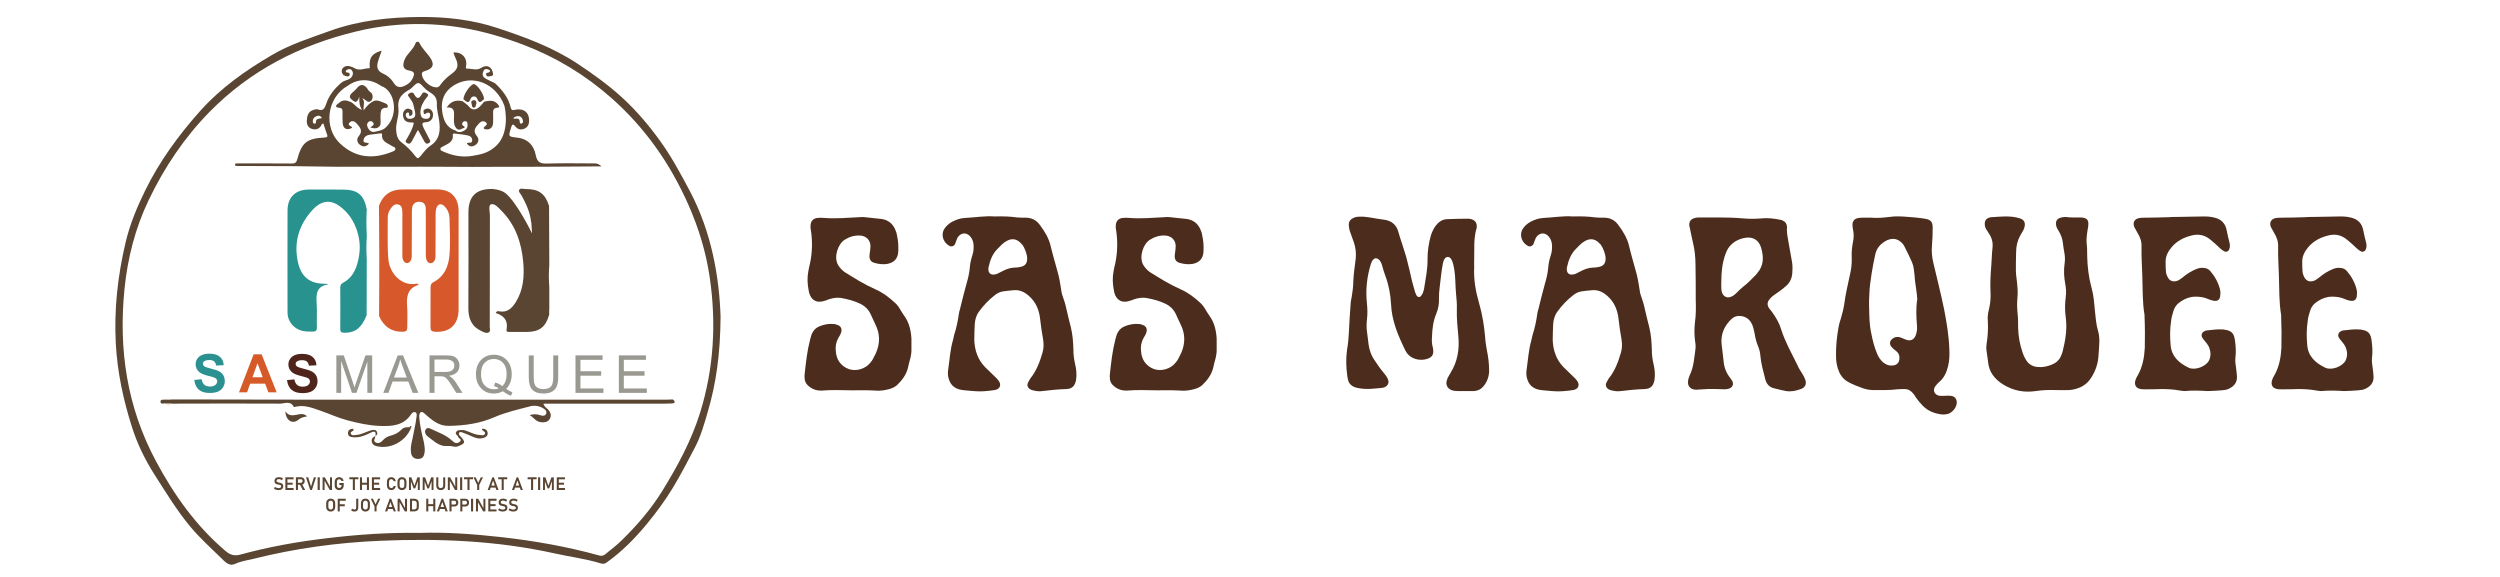 <svg xmlns="http://www.w3.org/2000/svg" xmlns:xlink="http://www.w3.org/1999/xlink" width="260" zoomAndPan="magnify" viewBox="0 0 194.88 45" height="60" preserveAspectRatio="xMidYMid meet" version="1.0"><defs><g/><clipPath id="62b805760a"><path d="M 8.93 1.324 L 56.152 1.324 L 56.152 44.047 L 8.93 44.047 Z M 8.93 1.324 " clip-rule="nonzero"/></clipPath></defs><g fill="#4c2d1d" fill-opacity="1"><g transform="translate(62.255, 30.445)"><g><path d="M 5.949 0.02 C 6.316 0.059 6.684 0 7.051 -0.098 C 7.266 -0.156 7.461 -0.25 7.633 -0.387 C 8.039 -0.773 8.371 -1.203 8.508 -1.762 C 8.562 -2.016 8.621 -2.266 8.699 -2.52 C 8.738 -2.711 8.777 -2.906 8.777 -3.121 C 8.777 -3.43 8.777 -3.719 8.777 -4.031 C 8.738 -4.668 8.602 -5.289 8.215 -5.812 C 8.098 -5.969 8.004 -6.141 7.906 -6.297 C 7.789 -6.512 7.652 -6.684 7.48 -6.84 C 7.016 -7.266 6.531 -7.633 5.949 -7.887 C 5.113 -8.254 4.34 -8.738 3.566 -9.223 C 3.352 -9.379 3.195 -9.551 3.062 -9.766 C 2.691 -10.387 3.043 -11.414 3.566 -11.742 C 3.934 -11.973 4.359 -12.109 4.805 -12.07 C 5.25 -12.031 5.562 -11.723 5.582 -11.277 C 5.582 -11.121 5.562 -10.965 5.543 -10.812 C 5.523 -10.695 5.504 -10.578 5.504 -10.461 C 5.504 -10.191 5.617 -10.016 5.891 -9.941 C 6.219 -9.844 6.566 -9.805 6.918 -9.863 C 7.441 -9.977 7.711 -10.27 7.75 -10.812 C 7.77 -11.238 7.75 -11.664 7.652 -12.07 C 7.633 -12.246 7.574 -12.398 7.5 -12.574 C 7.285 -13.039 6.918 -13.312 6.395 -13.371 C 5.988 -13.406 5.562 -13.465 5.152 -13.504 C 5 -13.523 4.863 -13.523 4.707 -13.504 C 3.816 -13.465 2.906 -13.371 1.996 -13.445 C 1.801 -13.465 1.609 -13.465 1.434 -13.445 C 1.105 -13.406 0.91 -13.176 0.91 -12.848 C 0.891 -12.73 0.91 -12.613 0.93 -12.516 C 1.066 -11.645 1.047 -10.773 0.871 -9.922 C 0.812 -9.707 0.773 -9.492 0.734 -9.281 C 0.641 -8.797 0.66 -8.312 0.754 -7.828 C 0.773 -7.672 0.812 -7.535 0.871 -7.402 C 1.066 -6.996 1.414 -6.84 1.84 -6.938 C 2.016 -6.977 2.188 -7.035 2.363 -7.109 C 2.676 -7.207 2.965 -7.246 3.273 -7.207 C 3.816 -7.109 4.34 -6.977 4.844 -6.723 C 5.172 -6.551 5.426 -6.297 5.582 -5.969 C 5.715 -5.695 5.832 -5.406 5.969 -5.133 C 6.336 -4.398 6.336 -3.66 6.008 -2.906 C 5.93 -2.75 5.852 -2.598 5.773 -2.441 C 5.676 -2.266 5.543 -2.113 5.406 -1.977 C 4.941 -1.57 4.223 -1.453 3.699 -1.742 C 3.215 -1.996 2.945 -2.422 2.887 -2.965 C 2.828 -3.371 2.887 -3.758 3.102 -4.129 C 3.176 -4.242 3.254 -4.379 3.293 -4.516 C 3.391 -4.805 3.254 -5.039 2.965 -5.113 C 2.887 -5.152 2.789 -5.172 2.711 -5.172 C 2.305 -5.211 1.938 -5.133 1.57 -4.98 C 1.297 -4.863 1.105 -4.648 0.988 -4.359 C 0.949 -4.223 0.91 -4.09 0.871 -3.953 C 0.641 -3.062 0.543 -2.152 0.445 -1.238 C 0.426 -1.145 0.445 -1.047 0.445 -0.949 C 0.445 -0.754 0.523 -0.582 0.641 -0.445 C 0.949 -0.117 1.336 0.039 1.781 0.02 C 2.52 -0.039 3.273 -0.02 4.129 0 C 4.668 0 5.309 -0.02 5.949 0.02 Z M 5.949 0.02 "/></g></g></g><g fill="#4c2d1d" fill-opacity="1"><g transform="translate(73.259, 30.445)"><g><path d="M 1.957 -13.445 C 1.59 -13.426 1.258 -13.312 0.93 -13.137 C 0.719 -13.02 0.543 -12.867 0.406 -12.691 C 0.059 -12.266 0.156 -11.605 0.719 -11.277 C 0.852 -11.18 1.027 -11.219 1.145 -11.355 C 1.184 -11.43 1.219 -11.508 1.238 -11.586 C 1.297 -11.703 1.316 -11.82 1.375 -11.914 C 1.629 -12.324 2.094 -12.344 2.383 -11.973 C 2.52 -11.801 2.598 -11.605 2.617 -11.375 C 2.637 -11.082 2.617 -10.793 2.52 -10.52 C 2.422 -10.211 2.344 -9.883 2.324 -9.551 C 2.285 -9.164 2.207 -8.777 2.094 -8.41 C 1.898 -7.711 1.723 -6.996 1.551 -6.297 C 1.512 -6.199 1.492 -6.082 1.473 -5.969 C 1.395 -5.406 1.277 -4.844 1.105 -4.32 C 1.066 -4.184 1.047 -4.031 1.008 -3.895 C 0.793 -3.16 0.754 -2.383 0.641 -1.629 C 0.602 -1.355 0.602 -1.105 0.699 -0.852 C 0.812 -0.484 1.047 -0.234 1.414 -0.098 C 1.59 -0.039 1.762 -0.02 1.938 0 C 2.152 0.02 2.383 0.039 2.617 0.059 C 3.176 0.117 3.719 0.059 4.262 -0.02 C 4.688 -0.078 4.824 -0.445 4.555 -0.773 C 4.457 -0.91 4.32 -1.027 4.203 -1.145 C 3.973 -1.375 3.738 -1.59 3.508 -1.82 C 2.945 -2.402 2.711 -3.121 2.676 -3.895 C 2.676 -4.32 2.691 -4.746 2.711 -5.152 C 2.73 -5.504 2.828 -5.852 3.043 -6.141 C 3.391 -6.625 3.816 -7.07 4.301 -7.441 C 4.477 -7.574 4.668 -7.672 4.883 -7.711 C 5.172 -7.75 5.465 -7.789 5.754 -7.809 C 6.219 -7.848 6.586 -7.672 6.938 -7.363 C 7.48 -6.879 7.73 -6.277 7.809 -5.582 C 7.867 -5.039 7.945 -4.516 8.039 -3.992 C 8.098 -3.645 8.098 -3.293 8.004 -2.965 C 7.789 -2.227 7.535 -1.531 7.051 -0.93 C 6.977 -0.812 6.898 -0.68 6.84 -0.543 C 6.781 -0.387 6.84 -0.234 6.977 -0.117 C 7.051 -0.059 7.148 -0.02 7.246 0 C 7.48 0.059 7.73 0.098 7.984 0.059 C 8.602 -0.02 9.223 -0.078 9.844 -0.098 C 10.309 -0.117 10.52 -0.328 10.617 -0.812 C 10.676 -1.238 10.637 -1.648 10.539 -2.055 C 10.445 -2.441 10.406 -2.828 10.406 -3.215 C 10.387 -3.777 10.348 -4.34 10.211 -4.902 C 10.055 -5.465 9.941 -6.027 9.805 -6.586 C 9.766 -6.781 9.688 -6.977 9.629 -7.168 C 9.551 -7.383 9.477 -7.594 9.457 -7.828 C 9.379 -8.332 9.301 -8.816 9.164 -9.281 C 8.992 -9.922 8.797 -10.559 8.641 -11.219 C 8.508 -11.84 8.176 -12.383 7.789 -12.902 C 7.52 -13.273 7.148 -13.465 6.684 -13.465 C 6.473 -13.465 6.238 -13.465 6.027 -13.484 C 5.465 -13.562 4.902 -13.582 4.242 -13.562 C 3.547 -13.621 2.75 -13.484 1.957 -13.445 Z M 6.297 -9.629 C 6.121 -9.59 5.949 -9.57 5.773 -9.57 C 5.465 -9.551 5.191 -9.457 4.922 -9.32 C 4.766 -9.242 4.629 -9.164 4.496 -9.105 C 4.379 -9.047 4.262 -9.027 4.145 -9.027 C 3.934 -9.027 3.797 -9.164 3.777 -9.379 C 3.777 -9.438 3.777 -9.492 3.777 -9.551 C 3.895 -10.094 4.07 -10.617 4.477 -11.023 C 4.707 -11.258 4.922 -11.508 5.23 -11.664 C 5.598 -11.859 5.949 -11.82 6.258 -11.527 C 6.316 -11.469 6.355 -11.414 6.414 -11.375 C 6.605 -11.121 6.801 -10.617 6.801 -10.289 C 6.801 -9.902 6.645 -9.707 6.297 -9.629 Z M 6.297 -9.629 "/></g></g></g><g fill="#4c2d1d" fill-opacity="1"><g transform="translate(86.063, 30.445)"><g><path d="M 5.949 0.02 C 6.316 0.059 6.684 0 7.051 -0.098 C 7.266 -0.156 7.461 -0.25 7.633 -0.387 C 8.039 -0.773 8.371 -1.203 8.508 -1.762 C 8.562 -2.016 8.621 -2.266 8.699 -2.52 C 8.738 -2.711 8.777 -2.906 8.777 -3.121 C 8.777 -3.43 8.777 -3.719 8.777 -4.031 C 8.738 -4.668 8.602 -5.289 8.215 -5.812 C 8.098 -5.969 8.004 -6.141 7.906 -6.297 C 7.789 -6.512 7.652 -6.684 7.48 -6.84 C 7.016 -7.266 6.531 -7.633 5.949 -7.887 C 5.113 -8.254 4.34 -8.738 3.566 -9.223 C 3.352 -9.379 3.195 -9.551 3.062 -9.766 C 2.691 -10.387 3.043 -11.414 3.566 -11.742 C 3.934 -11.973 4.359 -12.109 4.805 -12.07 C 5.25 -12.031 5.562 -11.723 5.582 -11.277 C 5.582 -11.121 5.562 -10.965 5.543 -10.812 C 5.523 -10.695 5.504 -10.578 5.504 -10.461 C 5.504 -10.191 5.617 -10.016 5.891 -9.941 C 6.219 -9.844 6.566 -9.805 6.918 -9.863 C 7.441 -9.977 7.711 -10.27 7.75 -10.812 C 7.77 -11.238 7.75 -11.664 7.652 -12.07 C 7.633 -12.246 7.574 -12.398 7.5 -12.574 C 7.285 -13.039 6.918 -13.312 6.395 -13.371 C 5.988 -13.406 5.562 -13.465 5.152 -13.504 C 5 -13.523 4.863 -13.523 4.707 -13.504 C 3.816 -13.465 2.906 -13.371 1.996 -13.445 C 1.801 -13.465 1.609 -13.465 1.434 -13.445 C 1.105 -13.406 0.91 -13.176 0.91 -12.848 C 0.891 -12.73 0.91 -12.613 0.93 -12.516 C 1.066 -11.645 1.047 -10.773 0.871 -9.922 C 0.812 -9.707 0.773 -9.492 0.734 -9.281 C 0.641 -8.797 0.66 -8.312 0.754 -7.828 C 0.773 -7.672 0.812 -7.535 0.871 -7.402 C 1.066 -6.996 1.414 -6.84 1.84 -6.938 C 2.016 -6.977 2.188 -7.035 2.363 -7.109 C 2.676 -7.207 2.965 -7.246 3.273 -7.207 C 3.816 -7.109 4.34 -6.977 4.844 -6.723 C 5.172 -6.551 5.426 -6.297 5.582 -5.969 C 5.715 -5.695 5.832 -5.406 5.969 -5.133 C 6.336 -4.398 6.336 -3.66 6.008 -2.906 C 5.93 -2.75 5.852 -2.598 5.773 -2.441 C 5.676 -2.266 5.543 -2.113 5.406 -1.977 C 4.941 -1.57 4.223 -1.453 3.699 -1.742 C 3.215 -1.996 2.945 -2.422 2.887 -2.965 C 2.828 -3.371 2.887 -3.758 3.102 -4.129 C 3.176 -4.242 3.254 -4.379 3.293 -4.516 C 3.391 -4.805 3.254 -5.039 2.965 -5.113 C 2.887 -5.152 2.789 -5.172 2.711 -5.172 C 2.305 -5.211 1.938 -5.133 1.57 -4.98 C 1.297 -4.863 1.105 -4.648 0.988 -4.359 C 0.949 -4.223 0.91 -4.09 0.871 -3.953 C 0.641 -3.062 0.543 -2.152 0.445 -1.238 C 0.426 -1.145 0.445 -1.047 0.445 -0.949 C 0.445 -0.754 0.523 -0.582 0.641 -0.445 C 0.949 -0.117 1.336 0.039 1.781 0.02 C 2.52 -0.039 3.273 -0.02 4.129 0 C 4.668 0 5.309 -0.02 5.949 0.02 Z M 5.949 0.02 "/></g></g></g><g fill="#4c2d1d" fill-opacity="1"><g transform="translate(97.067, 30.445)"><g/></g></g><g fill="#4c2d1d" fill-opacity="1"><g transform="translate(104.448, 30.445)"><g><path d="M 9.785 0.059 C 9.996 0.059 10.23 0.059 10.461 0.059 C 10.754 0.039 11.004 -0.078 11.18 -0.289 C 11.488 -0.641 11.625 -1.047 11.645 -1.492 C 11.645 -2.035 11.586 -2.578 11.469 -3.121 C 11.414 -3.449 11.355 -3.777 11.336 -4.109 C 11.258 -5.02 11.121 -5.891 10.871 -6.762 C 10.598 -7.691 10.426 -8.641 10.48 -9.629 C 10.48 -9.824 10.461 -9.996 10.48 -10.191 C 10.5 -11.004 10.426 -11.82 10.656 -12.613 C 10.676 -12.633 10.676 -12.652 10.676 -12.691 C 10.715 -13.078 10.539 -13.293 10.172 -13.371 C 10.094 -13.387 10.016 -13.387 9.961 -13.387 C 9.438 -13.387 8.914 -13.371 8.391 -13.352 C 8.098 -13.352 7.867 -13.234 7.652 -13.039 C 7.383 -12.77 7.227 -12.457 7.109 -12.109 C 6.938 -11.508 6.84 -10.891 6.84 -10.27 C 6.859 -9.457 6.684 -8.68 6.566 -7.906 C 6.531 -7.73 6.473 -7.555 6.375 -7.422 C 6.258 -7.227 6.082 -7.227 5.969 -7.422 C 5.93 -7.5 5.91 -7.574 5.871 -7.652 C 5.793 -7.945 5.715 -8.215 5.637 -8.488 C 5.484 -9.145 5.348 -9.785 5.172 -10.426 C 4.98 -11.082 4.746 -11.723 4.555 -12.383 C 4.418 -12.883 4.07 -13.195 3.547 -13.293 C 3.141 -13.352 2.75 -13.406 2.344 -13.484 C 2.074 -13.523 1.801 -13.562 1.531 -13.543 C 1.375 -13.543 1.203 -13.523 1.066 -13.445 C 0.812 -13.332 0.68 -13.156 0.699 -12.867 C 0.699 -12.73 0.734 -12.574 0.773 -12.438 C 0.891 -12.129 0.988 -11.82 1.105 -11.508 C 1.238 -11.102 1.277 -10.695 1.238 -10.27 C 1.164 -9.648 1.066 -9.047 1.047 -8.449 C 1.047 -8.078 0.988 -7.691 0.93 -7.324 C 0.91 -7.188 0.871 -7.035 0.852 -6.898 C 0.793 -6.082 0.734 -5.25 0.699 -4.438 C 0.68 -4.012 0.641 -3.605 0.562 -3.176 C 0.465 -2.48 0.484 -1.801 0.582 -1.105 C 0.582 -1.008 0.621 -0.91 0.641 -0.812 C 0.699 -0.543 0.891 -0.348 1.145 -0.25 C 1.238 -0.215 1.336 -0.195 1.434 -0.176 C 2.074 -0.039 2.691 -0.137 3.332 -0.195 C 3.371 -0.215 3.41 -0.215 3.469 -0.234 C 3.758 -0.348 3.875 -0.602 3.738 -0.891 C 3.66 -1.066 3.547 -1.219 3.43 -1.355 C 3.141 -1.688 2.906 -2.055 2.656 -2.422 C 2.441 -2.75 2.305 -3.141 2.246 -3.547 C 2.207 -3.855 2.172 -4.145 2.133 -4.457 C 2.074 -4.805 2.074 -5.172 2.113 -5.523 C 2.172 -5.949 2.152 -6.375 2.113 -6.781 C 1.996 -7.828 2.113 -8.875 2.422 -9.863 C 2.461 -9.996 2.52 -10.113 2.617 -10.211 C 2.73 -10.328 2.867 -10.328 3.004 -10.23 C 3.16 -10.113 3.234 -9.941 3.293 -9.746 C 3.371 -9.477 3.449 -9.184 3.547 -8.934 C 3.816 -8.215 3.953 -7.48 3.992 -6.723 C 4.051 -5.406 4.555 -4.242 5.113 -3.102 C 5.465 -2.402 6.277 -2.266 6.84 -2.461 C 7.168 -2.578 7.305 -2.75 7.285 -3.102 C 7.285 -3.195 7.266 -3.273 7.246 -3.371 C 7.168 -3.645 7.168 -3.914 7.188 -4.184 C 7.207 -4.805 7.285 -5.426 7.535 -6.008 C 7.691 -6.395 7.75 -6.781 7.73 -7.188 C 7.73 -7.48 7.75 -7.77 7.789 -8.059 C 7.828 -8.391 7.867 -8.719 7.906 -9.047 C 7.945 -9.34 7.984 -9.629 8.039 -9.902 C 8.059 -10.016 8.098 -10.133 8.156 -10.23 C 8.273 -10.445 8.508 -10.461 8.66 -10.27 C 8.758 -10.133 8.816 -9.961 8.855 -9.785 C 8.953 -9.359 8.992 -8.934 9.008 -8.508 C 9.027 -8.176 9.027 -7.828 9.066 -7.5 C 9.105 -7.09 9.145 -6.703 9.125 -6.297 C 9.105 -5.598 9.184 -4.902 9.242 -4.223 C 9.34 -3.215 9.184 -2.246 8.641 -1.375 C 8.562 -1.238 8.488 -1.105 8.41 -0.969 C 8.371 -0.852 8.332 -0.754 8.312 -0.641 C 8.293 -0.348 8.43 -0.137 8.699 -0.02 C 8.855 0.039 9.027 0.059 9.203 0.059 C 9.398 0.059 9.59 0.059 9.785 0.059 Z M 9.785 0.059 "/></g></g></g><g fill="#4c2d1d" fill-opacity="1"><g transform="translate(118.376, 30.445)"><g><path d="M 1.957 -13.445 C 1.59 -13.426 1.258 -13.312 0.93 -13.137 C 0.719 -13.02 0.543 -12.867 0.406 -12.691 C 0.059 -12.266 0.156 -11.605 0.719 -11.277 C 0.852 -11.18 1.027 -11.219 1.145 -11.355 C 1.184 -11.43 1.219 -11.508 1.238 -11.586 C 1.297 -11.703 1.316 -11.82 1.375 -11.914 C 1.629 -12.324 2.094 -12.344 2.383 -11.973 C 2.52 -11.801 2.598 -11.605 2.617 -11.375 C 2.637 -11.082 2.617 -10.793 2.52 -10.52 C 2.422 -10.211 2.344 -9.883 2.324 -9.551 C 2.285 -9.164 2.207 -8.777 2.094 -8.41 C 1.898 -7.711 1.723 -6.996 1.551 -6.297 C 1.512 -6.199 1.492 -6.082 1.473 -5.969 C 1.395 -5.406 1.277 -4.844 1.105 -4.32 C 1.066 -4.184 1.047 -4.031 1.008 -3.895 C 0.793 -3.16 0.754 -2.383 0.641 -1.629 C 0.602 -1.355 0.602 -1.105 0.699 -0.852 C 0.812 -0.484 1.047 -0.234 1.414 -0.098 C 1.59 -0.039 1.762 -0.02 1.938 0 C 2.152 0.02 2.383 0.039 2.617 0.059 C 3.176 0.117 3.719 0.059 4.262 -0.02 C 4.688 -0.078 4.824 -0.445 4.555 -0.773 C 4.457 -0.91 4.32 -1.027 4.203 -1.145 C 3.973 -1.375 3.738 -1.59 3.508 -1.82 C 2.945 -2.402 2.711 -3.121 2.676 -3.895 C 2.676 -4.32 2.691 -4.746 2.711 -5.152 C 2.73 -5.504 2.828 -5.852 3.043 -6.141 C 3.391 -6.625 3.816 -7.07 4.301 -7.441 C 4.477 -7.574 4.668 -7.672 4.883 -7.711 C 5.172 -7.75 5.465 -7.789 5.754 -7.809 C 6.219 -7.848 6.586 -7.672 6.938 -7.363 C 7.48 -6.879 7.73 -6.277 7.809 -5.582 C 7.867 -5.039 7.945 -4.516 8.039 -3.992 C 8.098 -3.645 8.098 -3.293 8.004 -2.965 C 7.789 -2.227 7.535 -1.531 7.051 -0.93 C 6.977 -0.812 6.898 -0.68 6.84 -0.543 C 6.781 -0.387 6.84 -0.234 6.977 -0.117 C 7.051 -0.059 7.148 -0.02 7.246 0 C 7.48 0.059 7.73 0.098 7.984 0.059 C 8.602 -0.02 9.223 -0.078 9.844 -0.098 C 10.309 -0.117 10.52 -0.328 10.617 -0.812 C 10.676 -1.238 10.637 -1.648 10.539 -2.055 C 10.445 -2.441 10.406 -2.828 10.406 -3.215 C 10.387 -3.777 10.348 -4.34 10.211 -4.902 C 10.055 -5.465 9.941 -6.027 9.805 -6.586 C 9.766 -6.781 9.688 -6.977 9.629 -7.168 C 9.551 -7.383 9.477 -7.594 9.457 -7.828 C 9.379 -8.332 9.301 -8.816 9.164 -9.281 C 8.992 -9.922 8.797 -10.559 8.641 -11.219 C 8.508 -11.84 8.176 -12.383 7.789 -12.902 C 7.52 -13.273 7.148 -13.465 6.684 -13.465 C 6.473 -13.465 6.238 -13.465 6.027 -13.484 C 5.465 -13.562 4.902 -13.582 4.242 -13.562 C 3.547 -13.621 2.75 -13.484 1.957 -13.445 Z M 6.297 -9.629 C 6.121 -9.59 5.949 -9.57 5.773 -9.57 C 5.465 -9.551 5.191 -9.457 4.922 -9.32 C 4.766 -9.242 4.629 -9.164 4.496 -9.105 C 4.379 -9.047 4.262 -9.027 4.145 -9.027 C 3.934 -9.027 3.797 -9.164 3.777 -9.379 C 3.777 -9.438 3.777 -9.492 3.777 -9.551 C 3.895 -10.094 4.07 -10.617 4.477 -11.023 C 4.707 -11.258 4.922 -11.508 5.23 -11.664 C 5.598 -11.859 5.949 -11.82 6.258 -11.527 C 6.316 -11.469 6.355 -11.414 6.414 -11.375 C 6.605 -11.121 6.801 -10.617 6.801 -10.289 C 6.801 -9.902 6.645 -9.707 6.297 -9.629 Z M 6.297 -9.629 "/></g></g></g><g fill="#4c2d1d" fill-opacity="1"><g transform="translate(131.181, 30.445)"><g><path d="M 1.375 -13.484 C 1.219 -13.484 1.066 -13.484 0.91 -13.426 C 0.641 -13.352 0.504 -13.156 0.523 -12.867 C 0.523 -12.809 0.543 -12.75 0.562 -12.691 C 0.641 -12.305 0.719 -11.898 0.812 -11.508 C 0.949 -10.945 1.008 -10.367 1.008 -9.785 C 1.027 -8.875 1.027 -7.965 1.027 -7.051 C 1.047 -6.473 1.047 -5.891 0.969 -5.328 C 0.91 -4.844 0.91 -4.379 0.969 -3.895 C 1.008 -3.68 1.027 -3.469 1.008 -3.254 C 0.91 -2.539 0.871 -1.801 0.543 -1.145 C 0.484 -0.988 0.426 -0.832 0.426 -0.68 C 0.387 -0.348 0.602 -0.098 0.93 -0.059 C 1.027 -0.039 1.145 -0.039 1.238 -0.059 C 1.723 -0.098 2.207 -0.117 2.711 -0.098 C 2.906 -0.098 3.082 -0.078 3.273 -0.078 C 3.371 -0.078 3.469 -0.098 3.566 -0.117 C 3.895 -0.195 4.012 -0.465 3.875 -0.734 C 3.816 -0.832 3.758 -0.91 3.699 -0.988 C 3.391 -1.375 3.234 -1.82 3.195 -2.305 C 3.141 -2.75 3.102 -3.176 3.043 -3.605 C 2.965 -4.398 3.273 -5.059 3.836 -5.582 C 4.051 -5.773 4.301 -5.832 4.574 -5.793 C 4.961 -5.734 5.25 -5.523 5.426 -5.133 C 5.523 -4.922 5.562 -4.668 5.617 -4.438 C 5.676 -4.09 5.754 -3.758 5.891 -3.43 C 5.988 -3.195 6.047 -2.965 6.066 -2.711 C 6.121 -2.074 6.297 -1.473 6.453 -0.852 C 6.551 -0.484 6.781 -0.234 7.148 -0.156 C 7.461 -0.078 7.77 0 8.078 0.059 C 8.469 0.117 8.855 0.039 9.223 -0.098 C 9.57 -0.215 9.688 -0.504 9.57 -0.832 C 9.512 -0.988 9.438 -1.125 9.359 -1.258 C 9.203 -1.512 9.047 -1.742 8.934 -2.016 C 8.699 -2.461 8.488 -2.926 8.254 -3.371 C 8.039 -3.816 7.848 -4.262 7.691 -4.746 C 7.535 -5.27 7.266 -5.715 6.957 -6.141 C 6.898 -6.219 6.84 -6.277 6.781 -6.355 C 6.566 -6.645 6.586 -6.898 6.84 -7.168 C 7.035 -7.383 7.266 -7.52 7.48 -7.672 C 7.711 -7.828 7.926 -8.004 8.137 -8.195 C 8.41 -8.469 8.543 -8.797 8.562 -9.203 C 8.582 -9.457 8.582 -9.727 8.543 -9.977 C 8.449 -10.52 8.352 -11.062 8.254 -11.605 C 8.195 -11.914 8.137 -12.227 8.137 -12.535 C 8.156 -12.633 8.137 -12.711 8.137 -12.809 C 8.117 -13 8.004 -13.156 7.828 -13.234 C 7.75 -13.273 7.652 -13.312 7.574 -13.312 C 7.09 -13.406 6.605 -13.465 6.102 -13.406 C 5.656 -13.371 5.211 -13.371 4.766 -13.406 C 4.109 -13.465 3.469 -13.484 2.809 -13.484 C 2.344 -13.484 1.859 -13.484 1.375 -13.484 Z M 3.332 -10.598 C 3.41 -10.812 3.508 -11.023 3.645 -11.199 C 3.973 -11.605 4.418 -11.82 4.902 -11.898 C 5.504 -11.992 5.93 -11.723 6.121 -11.141 C 6.297 -10.539 6.355 -9.922 5.988 -9.359 C 5.91 -9.242 5.832 -9.145 5.754 -9.047 C 5.426 -8.719 5.113 -8.371 4.746 -8.098 C 4.555 -7.945 4.379 -7.77 4.203 -7.594 C 4.09 -7.48 3.973 -7.383 3.836 -7.324 C 3.527 -7.168 3.254 -7.266 3.102 -7.555 C 3.043 -7.691 3.023 -7.809 3.023 -7.945 C 3.004 -8.137 3.023 -8.352 3.023 -8.543 C 3.023 -9.242 3.102 -9.922 3.332 -10.598 Z M 3.332 -10.598 "/></g></g></g><g fill="#4c2d1d" fill-opacity="1"><g transform="translate(142.823, 30.445)"><g><path d="M 2.402 -13.465 C 2.305 -13.465 2.207 -13.465 2.094 -13.445 C 1.781 -13.406 1.609 -13.215 1.609 -12.902 C 1.609 -12.789 1.629 -12.672 1.648 -12.555 C 1.723 -12.227 1.723 -11.898 1.648 -11.566 C 1.57 -11.16 1.531 -10.773 1.551 -10.367 C 1.57 -9.883 1.512 -9.418 1.395 -8.934 C 1.238 -8.215 1.066 -7.48 0.969 -6.723 C 0.91 -6.336 0.812 -5.969 0.699 -5.582 C 0.621 -5.367 0.562 -5.133 0.523 -4.922 C 0.387 -4.164 0.309 -3.391 0.328 -2.637 C 0.328 -2.207 0.406 -1.82 0.562 -1.453 C 0.719 -1.086 0.969 -0.812 1.297 -0.641 C 1.648 -0.445 2.016 -0.309 2.383 -0.176 C 2.656 -0.078 2.945 -0.02 3.234 -0.02 C 3.855 -0.02 4.477 0 5.098 -0.078 C 5.309 -0.098 5.504 -0.098 5.695 -0.098 C 5.93 -0.098 6.121 0 6.277 0.176 C 6.375 0.289 6.473 0.387 6.531 0.523 C 6.703 0.773 6.898 1.008 7.109 1.219 C 7.52 1.629 8.004 1.801 8.543 1.879 C 8.719 1.898 8.895 1.879 9.066 1.84 C 9.438 1.703 9.727 1.336 9.746 0.969 C 9.746 0.641 9.57 0.445 9.242 0.426 C 9.125 0.406 8.992 0.426 8.855 0.426 C 8.699 0.426 8.543 0.445 8.391 0.426 C 7.984 0.348 7.848 -0.02 8.078 -0.328 C 8.176 -0.465 8.293 -0.582 8.41 -0.68 C 8.777 -1.008 8.953 -1.414 9.066 -1.879 C 9.184 -2.344 9.184 -2.789 9.164 -3.254 C 9.125 -4.281 8.953 -5.309 8.758 -6.316 C 8.508 -7.535 8.195 -8.758 7.906 -9.996 C 7.809 -10.426 7.77 -10.852 7.809 -11.277 C 7.848 -11.742 7.867 -12.207 7.867 -12.672 C 7.867 -13.137 7.73 -13.312 7.246 -13.387 C 7.168 -13.406 7.07 -13.406 6.996 -13.426 C 6.664 -13.465 6.336 -13.504 5.988 -13.523 C 5.484 -13.562 4.98 -13.602 4.477 -13.523 C 4.012 -13.465 3.566 -13.426 3.062 -13.465 C 2.867 -13.465 2.637 -13.465 2.402 -13.465 Z M 6.645 -5 C 6.664 -4.746 6.625 -4.496 6.531 -4.262 C 6.395 -3.953 6.16 -3.836 5.832 -3.934 C 5.656 -3.992 5.504 -4.07 5.348 -4.129 C 5.133 -4.184 4.941 -4.184 4.766 -4.051 C 4.496 -3.875 4.457 -3.586 4.688 -3.352 C 4.785 -3.234 4.922 -3.141 5.039 -3.043 C 5.211 -2.906 5.289 -2.711 5.27 -2.5 C 5.27 -2.172 5.078 -1.957 4.746 -1.938 C 4.457 -1.898 4.203 -2.016 3.992 -2.188 C 3.777 -2.383 3.625 -2.617 3.527 -2.867 C 3.332 -3.332 3.195 -3.836 3.102 -4.32 C 2.984 -4.805 2.945 -5.289 2.926 -5.793 C 2.906 -6.355 2.887 -6.938 2.926 -7.52 C 2.945 -8.059 3.023 -8.582 3.102 -9.105 C 3.176 -9.59 3.273 -10.055 3.371 -10.52 C 3.469 -11.082 3.797 -11.449 4.301 -11.703 C 4.785 -11.914 5.191 -11.82 5.543 -11.414 C 5.598 -11.336 5.656 -11.258 5.695 -11.16 C 5.891 -10.773 6.082 -10.387 6.258 -9.977 C 6.395 -9.668 6.414 -9.301 6.453 -8.973 C 6.473 -8.582 6.531 -8.215 6.586 -7.848 C 6.625 -7.594 6.645 -7.363 6.664 -7.109 C 6.551 -6.414 6.586 -5.695 6.645 -5 Z M 6.645 -5 "/></g></g></g><g fill="#4c2d1d" fill-opacity="1"><g transform="translate(154.292, 30.445)"><g><path d="M 7.051 -0.02 C 7.691 -0.078 8.254 -0.309 8.641 -0.812 C 9.027 -1.336 9.262 -1.938 9.32 -2.578 C 9.359 -2.984 9.379 -3.391 9.398 -3.797 C 9.398 -4.07 9.379 -4.34 9.301 -4.613 C 9.145 -5.133 9.105 -5.695 9.047 -6.238 C 8.992 -6.84 8.953 -7.441 8.777 -8.039 C 8.562 -8.836 8.469 -9.648 8.449 -10.48 C 8.449 -10.793 8.449 -11.121 8.41 -11.43 C 8.371 -11.82 8.43 -12.188 8.488 -12.555 C 8.508 -12.633 8.523 -12.691 8.523 -12.77 C 8.602 -13.273 8.449 -13.465 7.945 -13.484 C 7.555 -13.484 7.148 -13.465 6.762 -13.523 C 6.645 -13.523 6.512 -13.504 6.375 -13.465 C 6.082 -13.387 5.969 -13.176 6.027 -12.867 C 6.047 -12.711 6.141 -12.574 6.219 -12.438 C 6.395 -12.148 6.512 -11.84 6.551 -11.508 C 6.586 -11.219 6.625 -10.93 6.684 -10.637 C 6.723 -10.387 6.723 -10.133 6.684 -9.863 C 6.605 -9.34 6.645 -8.797 6.742 -8.273 C 6.801 -7.965 6.82 -7.633 6.781 -7.324 C 6.703 -6.762 6.703 -6.199 6.781 -5.637 C 6.898 -4.746 6.742 -3.875 6.531 -3.023 C 6.492 -2.867 6.434 -2.75 6.375 -2.617 C 6.238 -2.324 6.008 -2.133 5.715 -2.016 C 5.348 -1.859 4.98 -1.781 4.574 -1.82 C 4.164 -1.859 3.855 -2.055 3.66 -2.402 C 3.547 -2.578 3.469 -2.75 3.41 -2.945 C 3.195 -3.566 3.082 -4.203 3.062 -4.863 C 3.062 -5.23 3.062 -5.582 3.023 -5.949 C 2.984 -6.355 2.965 -6.762 3.004 -7.148 C 3.062 -7.672 3.004 -8.176 2.945 -8.68 C 2.926 -8.875 2.887 -9.066 2.887 -9.281 C 2.887 -9.785 2.887 -10.289 2.906 -10.793 C 2.906 -11.238 3.004 -11.664 3.215 -12.051 C 3.293 -12.188 3.371 -12.324 3.449 -12.457 C 3.527 -12.594 3.566 -12.73 3.586 -12.867 C 3.605 -13.098 3.508 -13.273 3.312 -13.371 C 3.195 -13.426 3.062 -13.445 2.926 -13.484 C 2.285 -13.621 1.629 -13.543 0.988 -13.504 C 0.949 -13.504 0.91 -13.504 0.852 -13.484 C 0.562 -13.406 0.426 -13.215 0.465 -12.902 C 0.465 -12.789 0.504 -12.691 0.562 -12.574 C 0.641 -12.477 0.699 -12.363 0.773 -12.246 C 1.008 -11.914 1.105 -11.547 1.066 -11.141 C 1.008 -10.676 1.008 -10.191 0.969 -9.727 C 0.91 -9.008 0.871 -8.312 0.91 -7.594 C 0.93 -7.168 0.891 -6.762 0.793 -6.355 C 0.719 -6.047 0.66 -5.715 0.699 -5.406 C 0.734 -4.805 0.699 -4.223 0.602 -3.625 C 0.582 -3.449 0.562 -3.254 0.602 -3.062 C 0.641 -2.77 0.68 -2.5 0.719 -2.207 C 0.793 -1.414 1.238 -0.871 1.879 -0.465 C 2.656 0.02 3.508 0.195 4.418 0.059 C 4.941 -0.02 5.484 -0.039 6.008 -0.02 C 6.355 -0.02 6.703 0 7.051 -0.02 Z M 7.051 -0.02 "/></g></g></g><g fill="#4c2d1d" fill-opacity="1"><g transform="translate(166.031, 30.445)"><g><path d="M 1.203 -13.465 C 1.066 -13.465 0.93 -13.465 0.812 -13.445 C 0.406 -13.387 0.234 -13.098 0.387 -12.73 C 0.465 -12.574 0.543 -12.438 0.621 -12.305 C 0.832 -11.973 0.969 -11.605 0.949 -11.199 C 0.93 -10.445 0.988 -9.688 1.008 -8.953 C 1.047 -7.926 1.008 -6.879 1.184 -5.871 C 1.184 -5.832 1.184 -5.773 1.184 -5.734 C 1.219 -4.922 1.219 -4.129 1.203 -3.312 C 1.164 -2.559 1.027 -1.82 0.641 -1.145 C 0.582 -1.066 0.543 -0.969 0.504 -0.871 C 0.484 -0.812 0.445 -0.734 0.445 -0.66 C 0.406 -0.387 0.543 -0.176 0.812 -0.117 C 0.93 -0.078 1.066 -0.078 1.203 -0.078 C 1.629 -0.078 2.074 -0.078 2.5 -0.098 C 2.945 -0.098 3.391 -0.078 3.836 0 C 3.992 0.02 4.145 0.059 4.301 0.059 C 4.902 0 5.504 0.02 6.082 0.059 C 6.453 0.059 6.84 0.02 7.207 0 C 7.422 -0.02 7.613 -0.039 7.789 -0.137 C 8.176 -0.328 8.41 -0.621 8.391 -1.066 C 8.391 -1.258 8.352 -1.473 8.332 -1.668 C 8.293 -1.977 8.234 -2.266 8.273 -2.578 C 8.332 -3.023 8.293 -3.469 8.234 -3.914 C 8.156 -4.457 7.965 -4.648 7.441 -4.727 C 7.383 -4.746 7.344 -4.746 7.305 -4.746 C 6.859 -4.785 6.434 -4.707 6.008 -4.668 C 5.969 -4.668 5.93 -4.648 5.891 -4.629 C 5.656 -4.535 5.562 -4.32 5.695 -4.09 C 5.754 -3.992 5.832 -3.914 5.91 -3.816 C 6.027 -3.68 6.141 -3.527 6.219 -3.352 C 6.355 -3.004 6.375 -2.656 6.199 -2.305 C 5.949 -1.859 5.133 -1.531 4.629 -1.762 C 3.855 -2.133 3.273 -2.656 3.215 -3.566 C 3.16 -4.184 3.16 -4.785 3.254 -5.387 C 3.273 -5.656 3.352 -5.91 3.43 -6.16 C 3.527 -6.512 3.738 -6.762 4.051 -6.957 C 4.379 -7.168 4.746 -7.305 5.152 -7.305 C 5.484 -7.305 5.812 -7.266 6.121 -7.129 C 6.258 -7.07 6.395 -7.016 6.531 -6.996 C 6.859 -6.918 7.07 -7.051 7.09 -7.402 C 7.109 -7.555 7.109 -7.711 7.07 -7.867 C 6.938 -8.41 6.664 -8.895 6.297 -9.32 C 6.141 -9.492 5.949 -9.551 5.715 -9.551 C 5.523 -9.57 5.348 -9.512 5.172 -9.438 C 4.805 -9.281 4.457 -9.066 4.145 -8.797 C 4.012 -8.699 3.895 -8.602 3.738 -8.543 C 3.41 -8.43 3.141 -8.523 2.984 -8.836 C 2.906 -8.992 2.848 -9.145 2.848 -9.34 C 2.828 -9.551 2.828 -9.766 2.828 -9.977 C 2.809 -10.445 3.004 -10.812 3.293 -11.16 C 3.699 -11.645 4.223 -11.914 4.824 -12.07 C 5.406 -12.227 5.91 -12.109 6.355 -11.723 C 6.605 -11.527 6.84 -11.297 7.07 -11.082 C 7.168 -11.004 7.266 -10.91 7.383 -10.852 C 7.535 -10.754 7.73 -10.832 7.789 -11.004 C 7.867 -11.18 7.848 -11.355 7.809 -11.527 C 7.73 -11.84 7.652 -12.148 7.594 -12.457 C 7.5 -13 7.188 -13.332 6.664 -13.465 C 6.375 -13.543 6.082 -13.562 5.793 -13.562 C 5.078 -13.543 4.359 -13.543 3.625 -13.523 C 3.449 -13.523 3.254 -13.523 3.062 -13.504 C 2.691 -13.484 1.453 -13.465 1.203 -13.465 Z M 1.203 -13.465 "/></g></g></g><g fill="#4c2d1d" fill-opacity="1"><g transform="translate(176.686, 30.445)"><g><path d="M 1.203 -13.465 C 1.066 -13.465 0.93 -13.465 0.812 -13.445 C 0.406 -13.387 0.234 -13.098 0.387 -12.73 C 0.465 -12.574 0.543 -12.438 0.621 -12.305 C 0.832 -11.973 0.969 -11.605 0.949 -11.199 C 0.93 -10.445 0.988 -9.688 1.008 -8.953 C 1.047 -7.926 1.008 -6.879 1.184 -5.871 C 1.184 -5.832 1.184 -5.773 1.184 -5.734 C 1.219 -4.922 1.219 -4.129 1.203 -3.312 C 1.164 -2.559 1.027 -1.82 0.641 -1.145 C 0.582 -1.066 0.543 -0.969 0.504 -0.871 C 0.484 -0.812 0.445 -0.734 0.445 -0.66 C 0.406 -0.387 0.543 -0.176 0.812 -0.117 C 0.93 -0.078 1.066 -0.078 1.203 -0.078 C 1.629 -0.078 2.074 -0.078 2.5 -0.098 C 2.945 -0.098 3.391 -0.078 3.836 0 C 3.992 0.02 4.145 0.059 4.301 0.059 C 4.902 0 5.504 0.02 6.082 0.059 C 6.453 0.059 6.84 0.02 7.207 0 C 7.422 -0.02 7.613 -0.039 7.789 -0.137 C 8.176 -0.328 8.41 -0.621 8.391 -1.066 C 8.391 -1.258 8.352 -1.473 8.332 -1.668 C 8.293 -1.977 8.234 -2.266 8.273 -2.578 C 8.332 -3.023 8.293 -3.469 8.234 -3.914 C 8.156 -4.457 7.965 -4.648 7.441 -4.727 C 7.383 -4.746 7.344 -4.746 7.305 -4.746 C 6.859 -4.785 6.434 -4.707 6.008 -4.668 C 5.969 -4.668 5.93 -4.648 5.891 -4.629 C 5.656 -4.535 5.562 -4.32 5.695 -4.09 C 5.754 -3.992 5.832 -3.914 5.91 -3.816 C 6.027 -3.68 6.141 -3.527 6.219 -3.352 C 6.355 -3.004 6.375 -2.656 6.199 -2.305 C 5.949 -1.859 5.133 -1.531 4.629 -1.762 C 3.855 -2.133 3.273 -2.656 3.215 -3.566 C 3.16 -4.184 3.16 -4.785 3.254 -5.387 C 3.273 -5.656 3.352 -5.91 3.43 -6.16 C 3.527 -6.512 3.738 -6.762 4.051 -6.957 C 4.379 -7.168 4.746 -7.305 5.152 -7.305 C 5.484 -7.305 5.812 -7.266 6.121 -7.129 C 6.258 -7.07 6.395 -7.016 6.531 -6.996 C 6.859 -6.918 7.07 -7.051 7.09 -7.402 C 7.109 -7.555 7.109 -7.711 7.07 -7.867 C 6.938 -8.41 6.664 -8.895 6.297 -9.32 C 6.141 -9.492 5.949 -9.551 5.715 -9.551 C 5.523 -9.57 5.348 -9.512 5.172 -9.438 C 4.805 -9.281 4.457 -9.066 4.145 -8.797 C 4.012 -8.699 3.895 -8.602 3.738 -8.543 C 3.41 -8.43 3.141 -8.523 2.984 -8.836 C 2.906 -8.992 2.848 -9.145 2.848 -9.34 C 2.828 -9.551 2.828 -9.766 2.828 -9.977 C 2.809 -10.445 3.004 -10.812 3.293 -11.16 C 3.699 -11.645 4.223 -11.914 4.824 -12.07 C 5.406 -12.227 5.91 -12.109 6.355 -11.723 C 6.605 -11.527 6.84 -11.297 7.07 -11.082 C 7.168 -11.004 7.266 -10.91 7.383 -10.852 C 7.535 -10.754 7.73 -10.832 7.789 -11.004 C 7.867 -11.18 7.848 -11.355 7.809 -11.527 C 7.73 -11.84 7.652 -12.148 7.594 -12.457 C 7.5 -13 7.188 -13.332 6.664 -13.465 C 6.375 -13.543 6.082 -13.562 5.793 -13.562 C 5.078 -13.543 4.359 -13.543 3.625 -13.523 C 3.449 -13.523 3.254 -13.523 3.062 -13.504 C 2.691 -13.484 1.453 -13.465 1.203 -13.465 Z M 1.203 -13.465 "/></g></g></g><g clip-path="url(#62b805760a)"><path fill="#594531" d="M 56.145 24.699 C 56.121 27.684 55.789 29.941 55.137 32.156 C 54.863 33.094 54.598 34.039 54.148 34.895 C 53.59 35.969 53.027 37.051 52.395 38.094 C 51.797 39.07 51.129 39.98 50.406 40.855 C 49.465 41.996 48.438 43.039 47.23 43.895 C 47.082 43.996 46.938 43.988 46.785 43.941 C 45.605 43.578 44.379 43.43 43.176 43.16 C 38.699 42.168 34.168 41.988 29.613 42.18 C 26.277 42.32 22.965 42.773 19.719 43.586 C 19.238 43.707 18.738 43.766 18.273 43.984 C 17.836 44.195 17.496 43.832 17.262 43.598 C 16.422 42.766 15.535 41.984 14.777 41.07 C 13.711 39.785 12.852 38.367 11.957 36.965 C 11.234 35.82 10.645 34.605 10.242 33.34 C 9.566 31.223 9.094 29.043 8.973 26.805 C 8.828 24.141 9.121 21.531 9.73 18.938 C 10.066 17.488 10.633 16.145 11.277 14.832 C 12.398 12.555 13.875 10.535 15.562 8.645 C 17.172 6.844 19.105 5.492 21.148 4.293 C 22.547 3.465 24.105 2.98 25.629 2.426 C 27.949 1.582 30.324 1.34 32.742 1.324 C 34.777 1.312 36.805 1.543 38.738 2.184 C 40.914 2.902 43.07 3.695 45.012 4.984 C 46.25 5.805 47.457 6.676 48.543 7.68 C 49.605 8.664 50.551 9.777 51.406 10.961 C 52.297 12.188 53.008 13.512 53.719 14.848 C 55.48 18.148 56.043 21.699 56.145 24.699 Z M 32.664 41.566 C 34.684 41.496 36.852 41.652 39.008 41.891 C 41.59 42.18 44.152 42.629 46.664 43.324 C 46.848 43.375 47 43.355 47.145 43.238 C 47.574 42.879 48.027 42.547 48.426 42.152 C 49.621 40.98 50.715 39.727 51.602 38.285 C 52.789 36.363 53.859 34.383 54.539 32.215 C 55.625 28.738 55.824 25.191 55.293 21.598 C 55.004 19.648 54.438 17.793 53.637 15.977 C 52.211 12.754 50.25 9.961 47.625 7.641 C 45.566 5.824 43.266 4.434 40.703 3.469 C 39.219 2.91 37.695 2.461 36.148 2.191 C 33.336 1.699 30.523 1.777 27.711 2.457 C 23.34 3.516 19.492 5.469 16.293 8.719 C 14.309 10.738 12.762 13.055 11.539 15.602 C 10.492 17.785 9.895 20.117 9.652 22.531 C 9.176 27.238 9.84 31.738 12.094 35.949 C 13.512 38.605 15.219 41.008 17.512 42.961 C 17.867 43.266 18.199 43.395 18.691 43.258 C 20.938 42.641 23.23 42.238 25.543 41.969 C 27.855 41.695 30.176 41.527 32.664 41.566 Z M 32.664 41.566 " fill-opacity="1" fill-rule="nonzero"/></g><path fill="#594531" d="M 32.363 32.965 C 32.387 32.781 32.418 32.602 32.441 32.418 C 32.453 32.32 32.426 32.18 32.34 32.156 C 32.234 32.133 32.16 32.109 32.008 32.312 C 31.414 33.215 30.5 33.254 29.57 33.223 C 28.703 33.191 27.855 33 27.023 32.781 C 26.293 32.586 25.602 32.262 24.883 32.016 C 24.285 31.809 23.688 31.57 23.027 31.719 C 22.969 31.73 22.863 31.758 22.855 31.738 C 22.598 31.223 22.129 31.488 21.773 31.484 C 19.059 31.465 16.34 31.48 13.625 31.484 C 13.52 31.484 13.41 31.488 13.305 31.488 C 13.172 31.488 13.039 31.488 12.91 31.488 C 12.762 31.406 12.465 31.59 12.457 31.344 C 12.449 31.082 12.75 31.223 12.906 31.156 C 13.027 31.156 13.145 31.156 13.266 31.156 C 13.332 31.156 13.395 31.156 13.461 31.156 C 17.504 31.164 21.543 31.176 25.582 31.176 C 34.395 31.176 43.207 31.172 52.016 31.172 C 52.156 31.172 52.297 31.16 52.434 31.156 C 52.617 31.324 52.633 31.449 52.344 31.469 C 52.098 31.484 51.852 31.48 51.605 31.488 C 51.066 31.488 50.531 31.488 49.992 31.484 C 49.918 31.484 49.844 31.488 49.766 31.488 C 49.586 31.488 49.41 31.488 49.23 31.488 C 49.188 31.488 49.145 31.484 49.102 31.484 L 42.328 31.484 C 42.383 31.73 42.578 31.82 42.703 31.957 C 42.938 32.211 42.965 32.508 42.77 32.746 C 42.617 32.934 42.371 32.973 42.074 32.922 C 41.699 32.855 41.551 32.531 41.25 32.379 C 41.535 32.293 41.809 32.285 42.086 32.387 C 42.254 32.449 42.461 32.461 42.539 32.277 C 42.617 32.082 42.465 31.934 42.293 31.836 C 41.98 31.656 41.629 31.605 41.301 31.691 C 40.363 31.938 39.402 32.148 38.523 32.531 C 37.375 33.035 36.188 33.195 34.973 33.219 C 34.164 33.238 33.668 32.801 33.004 32.215 C 32.758 31.996 32.621 32.25 32.641 32.523 C 32.688 33.121 32.805 33.699 32.953 34.281 C 33.004 34.473 33.039 34.668 33.059 34.867 C 33.074 34.988 33.082 35.113 33.066 35.234 C 33.031 35.504 32.965 35.781 32.59 35.797 C 32.246 35.812 32.039 35.625 32.004 35.328 C 31.926 34.734 32.059 34.648 32.363 32.965 Z M 32.363 32.965 " fill-opacity="1" fill-rule="nonzero"/><path fill="#f2ecd1" d="M 12.91 31.488 C 13.039 31.488 13.172 31.488 13.305 31.488 C 13.172 31.652 13.039 31.723 12.91 31.488 Z M 12.91 31.488 " fill-opacity="1" fill-rule="nonzero"/><path fill="#f2ecd1" d="M 13.266 31.156 C 13.145 31.156 13.023 31.156 12.906 31.156 C 13.023 31.059 13.145 31.059 13.266 31.156 Z M 13.266 31.156 " fill-opacity="1" fill-rule="nonzero"/><path fill="#d7582b" d="M 29.496 16.059 C 29.82 15.191 30.41 14.781 31.332 14.777 C 32.234 14.773 33.137 14.766 34.039 14.773 C 35.109 14.781 35.707 15.387 35.711 16.477 C 35.715 19.027 35.715 21.578 35.711 24.133 C 35.707 25.328 35.016 25.957 33.844 25.875 C 33.602 25.855 33.52 25.77 33.52 25.531 C 33.527 24.492 33.527 23.453 33.523 22.414 C 33.523 22.227 33.574 22.098 33.758 22 C 34.586 21.566 34.918 20.816 34.996 19.922 C 35.082 18.949 35.023 17.973 35 17 C 34.992 16.66 34.863 16.352 34.625 16.105 C 34.352 15.824 34.082 15.887 33.965 16.27 C 33.922 16.418 33.922 16.578 33.918 16.734 C 33.914 17.727 33.914 18.719 33.91 19.711 C 33.91 19.793 33.906 19.871 33.91 19.949 C 33.922 20.25 33.777 20.539 33.512 20.531 C 33.273 20.527 33.152 20.223 33.152 19.945 C 33.152 18.922 33.152 17.898 33.152 16.875 C 33.152 16.672 33.156 16.465 33.148 16.262 C 33.133 15.957 32.996 15.746 32.668 15.738 C 32.34 15.73 32.121 15.898 32.086 16.227 C 32.051 16.555 32.07 16.887 32.066 17.215 C 32.062 18.051 32.059 18.887 32.055 19.723 C 32.055 19.816 32.055 19.91 32.055 20.004 C 32.051 20.27 31.906 20.523 31.684 20.52 C 31.465 20.516 31.324 20.258 31.324 19.988 C 31.328 19.012 31.324 18.035 31.324 17.062 C 31.324 16.902 31.332 16.746 31.324 16.59 C 31.309 16.32 31.32 16.016 30.984 15.945 C 30.672 15.879 30.512 16.133 30.359 16.352 C 30.227 16.555 30.18 16.793 30.184 17.031 C 30.195 18.098 30.141 19.168 30.234 20.238 C 30.332 21.309 31.254 22.344 32.406 22.133 C 32.461 22.125 32.52 22.141 32.59 22.145 C 32.562 22.191 32.555 22.23 32.535 22.238 C 31.723 22.512 31.637 23.141 31.695 23.883 C 31.742 24.434 31.699 24.988 31.707 25.539 C 31.711 25.773 31.629 25.863 31.387 25.875 C 30.531 25.914 29.875 25.5 29.508 24.652 C 29.516 23.031 29.527 21.41 29.523 19.789 C 29.523 18.547 29.508 17.301 29.5 16.059 Z M 29.496 16.059 " fill-opacity="1" fill-rule="nonzero"/><path fill="#27928e" d="M 28.551 18.379 C 28.512 17.684 28.508 16.988 28.551 16.293 L 28.523 16.301 C 28.523 16.301 28.535 16.273 28.535 16.273 C 28.316 15.188 27.82 14.789 26.68 14.789 C 25.793 14.785 24.91 14.777 24.023 14.785 C 22.996 14.789 22.375 15.379 22.367 16.406 C 22.355 19.051 22.367 21.695 22.367 24.344 C 22.367 24.738 22.496 25.082 22.766 25.371 C 23.191 25.824 23.734 25.879 24.309 25.867 C 24.566 25.863 24.664 25.801 24.656 25.527 C 24.637 24.914 24.68 24.297 24.641 23.684 C 24.594 22.961 24.598 22.309 25.559 22.184 C 25.441 22.133 25.371 22.133 25.301 22.133 C 24.094 22.141 23.414 21.59 23.168 20.398 C 22.844 18.836 23.277 17.496 24.344 16.344 C 24.949 15.688 25.66 15.539 26.375 16.039 C 27.117 16.555 27.598 17.301 27.844 18.18 C 28.047 18.898 28.047 19.602 27.867 20.348 C 27.688 21.109 27.371 21.703 26.691 22.062 C 26.52 22.156 26.48 22.27 26.48 22.438 C 26.484 23.508 26.492 24.578 26.48 25.648 C 26.48 25.91 26.582 25.953 26.812 25.957 C 27.641 25.957 28.133 25.586 28.52 24.629 L 28.516 24.598 C 28.516 24.598 28.539 24.609 28.539 24.609 C 28.543 23.188 28.547 21.762 28.547 20.34 C 28.547 20.285 28.547 20.234 28.547 20.18 C 28.508 19.605 28.508 19.031 28.551 18.461 C 28.551 18.418 28.551 18.418 28.551 18.379 Z M 28.551 18.379 " fill-opacity="1" fill-rule="nonzero"/><path fill="#594531" d="M 28.52 24.629 L 28.516 24.594 C 28.516 24.594 28.539 24.609 28.539 24.609 C 28.539 24.609 28.516 24.629 28.516 24.629 Z M 28.52 24.629 " fill-opacity="1" fill-rule="nonzero"/><path fill="#594531" d="M 41.383 17.363 C 41.375 17.332 41.367 17.301 41.359 17.27 C 41.281 16.539 40.973 15.891 40.629 15.258 C 40.551 15.113 40.355 14.953 40.434 14.812 C 40.527 14.645 40.77 14.746 40.945 14.746 C 41.969 14.742 42.465 15.102 42.766 16.059 C 42.773 17.5 42.781 18.941 42.785 20.383 C 42.785 20.488 42.785 20.594 42.785 20.699 C 42.742 21.258 42.738 21.812 42.785 22.371 C 42.785 22.883 42.785 23.395 42.785 23.906 C 42.789 23.926 42.801 23.941 42.805 23.961 C 42.805 23.965 42.789 23.973 42.785 23.98 C 42.781 24.145 42.777 24.309 42.773 24.473 C 42.781 24.488 42.793 24.508 42.797 24.527 C 42.797 24.531 42.781 24.543 42.773 24.551 C 42.516 25.492 42.02 25.883 41.059 25.891 C 40.609 25.895 40.16 25.891 39.707 25.891 C 39.586 25.891 39.414 25.902 39.449 25.719 C 39.594 25.004 39.238 24.609 38.605 24.414 C 38.695 24.227 38.824 24.273 38.914 24.289 C 39.523 24.387 39.871 24.035 40.164 23.578 C 40.773 22.609 40.848 21.535 40.75 20.434 C 40.613 18.922 40.148 17.547 39.062 16.445 C 38.824 16.199 38.516 15.844 38.238 15.938 C 38.012 16.016 38.152 16.5 38.152 16.805 C 38.145 19.699 38.145 22.598 38.141 25.496 C 38.141 25.652 38.234 25.879 38.012 25.949 C 37.844 26.004 37.68 25.914 37.504 25.832 C 36.711 25.465 36.465 24.84 36.473 24 C 36.492 21.531 36.477 19.059 36.477 16.586 C 36.477 15.32 37.059 14.738 38.305 14.738 C 38.305 14.738 38.973 14.758 39.363 15.066 C 40.25 15.762 41.441 18.211 41.441 18.211 L 41.383 17.359 Z M 41.383 17.363 " fill-opacity="1" fill-rule="nonzero"/><path fill="#e9e2b4" d="M 28.551 16.293 L 28.523 16.301 L 28.535 16.273 Z M 28.551 16.293 " fill-opacity="1" fill-rule="nonzero"/><path fill="#594531" d="M 33.141 33.504 C 33.207 33.391 33.348 33.355 33.465 33.414 C 34.078 33.711 34.738 33.918 35.242 34.406 C 35.414 34.574 35.598 34.613 35.781 34.473 C 36.039 34.273 35.707 34.211 35.676 34.074 C 35.645 33.945 35.426 33.887 35.508 33.719 C 35.598 33.535 35.789 33.551 35.957 33.543 C 36.148 33.527 36.316 33.609 36.492 33.676 C 36.766 33.777 37.035 33.914 37.332 33.926 C 37.48 33.934 37.672 34.012 37.758 33.848 C 37.867 33.648 37.539 33.668 37.531 33.445 C 37.781 33.422 37.953 33.535 37.977 33.766 C 38.012 34.039 37.754 34.137 37.562 34.18 C 37.246 34.25 36.945 34.133 36.656 33.996 C 36.438 33.895 36.211 33.805 35.98 33.723 C 35.906 33.699 35.789 33.664 35.742 33.781 C 35.711 33.859 35.754 33.926 35.812 33.988 C 36.277 34.484 36.266 34.586 35.629 34.824 C 35.586 34.84 35.543 34.848 35.496 34.848 C 35.426 34.844 35.352 34.84 35.285 34.824 C 35.055 34.77 34.84 34.793 34.617 34.785 C 34.582 34.789 34.59 34.789 34.543 34.781 C 34.062 34.691 33.723 34.359 33.352 34.082 C 33.195 33.98 33 33.738 33.141 33.504 Z M 33.141 33.504 " fill-opacity="1" fill-rule="nonzero"/><path fill="#594531" d="M 29.207 34.004 C 29.258 34.172 28.992 34.375 29.242 34.508 C 29.469 34.625 29.648 34.512 29.809 34.336 C 29.965 34.16 30.172 34.043 30.402 33.984 C 30.719 33.898 31.016 33.762 31.246 33.516 C 31.426 33.32 31.656 33.324 31.887 33.316 L 31.992 33.398 C 31.566 34.43 30.426 35.043 29.359 34.812 C 29.172 34.773 29 34.691 28.945 34.484 C 28.883 34.242 29.008 34.102 29.219 34.012 Z M 29.207 34.004 " fill-opacity="1" fill-rule="nonzero"/><path fill="#594531" d="M 22.195 32.082 C 22.711 32.816 23.379 31.953 23.895 32.48 C 23.637 32.523 23.426 32.562 23.219 32.738 C 22.773 33.117 22.234 32.824 22.195 32.082 Z M 22.195 32.082 " fill-opacity="1" fill-rule="nonzero"/><path fill="#594531" d="M 29.219 34.012 C 29.32 33.566 29.055 33.648 28.832 33.758 C 28.41 33.973 27.988 34.141 27.508 34.109 C 27.289 34.094 27.082 34.039 27.082 33.777 C 27.086 33.535 27.266 33.445 27.492 33.445 C 27.504 33.484 27.523 33.512 27.52 33.535 C 27.484 33.664 27.219 33.668 27.312 33.844 C 27.398 34.012 27.59 33.934 27.734 33.926 C 28.145 33.898 28.492 33.676 28.879 33.566 C 29.043 33.523 29.23 33.484 29.336 33.672 C 29.406 33.805 29.379 33.941 29.207 34.004 C 29.207 34.004 29.219 34.012 29.219 34.012 Z M 29.219 34.012 " fill-opacity="1" fill-rule="nonzero"/><path fill="#594531" d="M 31.887 33.312 C 31.922 33.277 31.934 33.191 32.008 33.246 C 32.066 33.289 32.016 33.348 31.992 33.398 C 31.961 33.367 31.926 33.34 31.887 33.312 Z M 31.887 33.312 " fill-opacity="1" fill-rule="nonzero"/><path fill="#594531" d="M 37.695 7.734 C 37.512 7.848 37.344 8.203 37.16 7.699 C 37.07 7.457 36.742 7.465 36.652 7.699 C 36.465 8.184 36.289 7.875 36.094 7.746 C 36.062 7.41 36.621 6.582 36.895 6.562 C 37.141 6.547 37.707 7.375 37.695 7.734 Z M 37.695 7.734 " fill-opacity="1" fill-rule="nonzero"/><path fill="#594531" d="M 41.605 13.008 C 41.676 13.004 41.75 13.004 41.82 13.004 C 41.902 13.004 41.859 13.004 41.996 13.008 C 43.566 12.992 45.16 12.992 46.852 12.977 C 46.598 12.734 46.406 12.746 46.258 12.746 C 45.031 12.742 43.805 12.719 42.578 12.758 C 42.066 12.773 41.832 12.633 41.73 12.105 C 41.566 11.262 41.047 10.82 40.281 10.734 C 39.574 10.656 39.586 10.66 39.801 9.953 C 39.887 9.676 39.961 9.637 40.148 9.875 C 40.336 10.113 40.594 10.152 40.863 10.027 C 41.141 9.898 41.219 9.645 41.211 9.363 C 41.195 8.766 40.816 8.469 40.211 8.543 C 40.047 8.562 39.844 8.699 39.773 8.387 C 39.605 7.629 39.141 7.062 38.609 6.543 C 38.566 6.504 38.52 6.469 38.465 6.445 C 38.23 6.336 37.984 6.234 37.766 6.094 C 37.543 5.957 37.555 5.719 37.664 5.512 C 37.738 5.367 37.895 5.359 38.031 5.422 C 38.129 5.461 38.254 5.531 38.094 5.637 C 38.008 5.695 37.805 5.641 37.863 5.832 C 37.926 6.047 38.109 5.934 38.246 5.934 C 38.344 5.902 38.406 5.887 38.398 5.746 C 38.312 5.199 37.918 5 37.473 5.293 C 37.105 5.531 36.73 5.336 36.359 5.355 C 36.242 5.363 36.281 5.211 36.297 5.121 C 36.398 4.504 35.949 4.035 35.305 4.094 C 35.352 4.258 35.414 4.41 35.488 4.566 C 35.734 5.09 35.648 5.41 35.188 5.742 C 34.855 5.98 34.559 6.25 34.316 6.582 C 34.234 6.695 34.172 6.812 33.996 6.816 C 33.555 6.828 32.965 6.359 32.863 5.906 C 32.82 5.711 32.844 5.605 33.078 5.543 C 33.742 5.359 33.859 5.008 33.465 4.453 C 33.203 4.086 32.863 3.777 32.664 3.363 C 32.578 3.188 32.398 3.254 32.367 3.34 C 32.188 3.875 31.672 4.176 31.48 4.699 C 31.312 5.152 31.398 5.426 31.867 5.504 C 32.312 5.582 32.273 5.789 32.156 6.055 C 32.055 6.293 31.879 6.488 31.656 6.613 C 31.25 6.84 30.926 6.918 30.633 6.445 C 30.441 6.129 30.148 5.879 29.793 5.727 C 29.418 5.566 29.301 5.258 29.402 4.879 C 29.484 4.566 29.605 4.27 29.715 3.949 C 28.984 4.16 28.746 4.461 28.773 5.129 C 28.777 5.203 28.816 5.324 28.727 5.324 C 28.363 5.328 27.973 5.531 27.648 5.344 C 27.359 5.184 27.062 5.07 26.805 5.211 C 26.566 5.34 26.508 5.629 26.746 5.871 C 26.832 5.898 26.918 5.941 27.004 5.957 C 27.102 5.973 27.195 5.941 27.215 5.828 C 27.238 5.711 27.16 5.668 27.055 5.656 C 26.98 5.652 26.879 5.652 26.914 5.543 C 26.934 5.484 27.02 5.43 27.082 5.406 C 27.207 5.367 27.336 5.387 27.406 5.512 C 27.496 5.668 27.492 5.82 27.379 5.984 C 27.215 6.227 26.938 6.234 26.715 6.352 C 26.715 6.352 26.684 6.371 26.684 6.371 C 26.625 6.41 26.57 6.449 26.516 6.488 C 26.02 6.934 25.602 7.449 25.391 8.078 C 25.262 8.465 25.148 8.688 24.711 8.531 C 24.621 8.5 24.496 8.539 24.395 8.57 C 23.973 8.691 23.887 9.047 23.871 9.418 C 23.855 9.727 23.988 9.984 24.305 10.066 C 24.652 10.156 24.906 10.012 25.051 9.676 C 25.059 9.648 25.129 9.652 25.172 9.645 C 25.262 9.922 25.332 10.195 25.438 10.453 C 25.527 10.672 25.473 10.711 25.254 10.727 C 23.871 10.801 23.488 11.098 23.121 12.438 C 23.043 12.715 22.926 12.754 22.684 12.754 C 21.254 12.742 19.828 12.746 18.402 12.746 C 18.34 12.75 18.273 12.762 18.27 12.836 C 18.262 12.91 18.324 12.934 18.387 12.945 C 19.824 12.949 21.262 12.957 22.695 12.961 L 22.785 12.961 C 23.941 12.977 25.098 12.992 26.254 13.008 C 26.254 13.008 26.316 13.008 26.316 13.008 C 26.734 13.004 27.133 13 27.566 13.004 C 27.715 13.004 27.727 13.004 27.895 13.004 C 28.469 13.004 28.957 13.008 29.617 13.004 C 29.742 13.004 29.816 13.008 29.945 13.004 C 30.777 13 31.496 13 32.324 13.004 C 32.566 12.996 32.699 13.004 33.023 13.004 C 33.164 13.004 33.301 13.004 33.441 13.004 C 33.562 13.008 33.613 13.012 33.77 13.004 C 35.777 13.016 37.789 13.031 39.777 13.008 L 39.84 13.008 C 40.309 13.008 40.695 13.012 41.176 13.012 L 41.238 13.012 C 41.34 13.012 41.445 13.012 41.551 13.012 L 41.613 13.008 Z M 40.719 9.363 C 40.754 9.484 40.75 9.598 40.621 9.633 C 40.477 9.676 40.484 9.547 40.477 9.457 C 40.438 9.098 40.105 9.355 39.965 9.211 C 40.301 8.953 40.625 9.023 40.719 9.363 Z M 24.586 9.551 C 24.59 9.625 24.516 9.652 24.453 9.645 C 24.363 9.625 24.34 9.551 24.336 9.465 C 24.332 9.289 24.422 9.16 24.566 9.09 C 24.742 9 24.914 8.977 25.055 9.211 C 24.84 9.273 24.559 9.215 24.586 9.551 Z M 30.5 11.848 C 29.039 12.426 27.684 12.332 26.477 11.207 C 25.16 9.988 25.402 7.629 27.07 6.684 C 27.887 6.105 28.824 6.113 29.68 6.711 C 30.762 7.07 31.062 8.977 30.051 9.918 C 29.816 10.176 29.48 10.199 29.18 10.277 C 28.957 10.332 28.762 10.211 28.648 9.996 C 28.555 9.82 28.52 9.637 28.707 9.492 C 28.781 9.434 28.91 9.434 28.98 9.496 C 29.219 9.695 29.008 9.812 28.824 9.934 C 29.207 10.074 29.445 10.027 29.613 9.734 C 29.664 9.352 29.551 8.957 29.688 8.582 C 29.727 8.508 29.738 8.484 29.867 8.438 C 29.969 8.371 30.16 8.48 30.184 8.316 C 30.211 8.164 30.062 8.078 29.93 8.035 C 29.656 7.941 29.398 7.762 29.09 7.879 C 28.793 8.023 28.555 8.254 28.309 8.602 C 28.246 8.215 28.457 7.922 28.191 7.672 C 28.461 7.703 28.613 8.145 28.922 7.832 C 29.023 7.648 29.047 7.461 28.93 7.273 C 28.797 7.16 28.652 7.055 28.574 6.883 C 28.27 6.504 28 6.574 27.73 6.934 C 27.598 7.102 27.395 7.207 27.277 7.391 C 27.188 7.531 27.219 7.641 27.363 7.762 C 27.555 7.883 27.746 8.199 27.969 7.547 C 27.953 7.984 27.973 8.238 28.184 8.57 C 27.684 8.414 27.539 7.98 27.168 7.91 C 26.906 7.793 26.637 7.809 26.434 7.988 C 26.328 8.082 25.828 8.348 26.477 8.426 C 26.664 8.449 26.656 8.617 26.656 8.758 C 26.66 9.043 26.645 9.328 26.668 9.609 C 26.707 10.051 27.004 10.191 27.41 9.969 C 27.383 9.809 26.98 9.797 27.211 9.555 C 27.395 9.359 27.625 9.465 27.777 9.648 C 28.02 9.934 28.277 10.207 27.922 10.621 C 27.746 10.82 27.773 11.113 28.012 11.293 C 28.25 11.473 28.492 11.461 28.719 11.207 C 28.586 11.055 28.227 11.23 28.301 10.898 C 28.352 10.66 28.547 10.539 28.777 10.508 C 29.039 10.469 29.301 10.441 29.562 10.41 C 29.633 10.402 29.75 10.379 29.742 10.488 C 29.684 11.074 30.188 11.156 30.52 11.395 C 30.617 11.461 30.789 11.461 30.777 11.625 C 30.762 11.777 30.609 11.801 30.5 11.844 Z M 33.5 11.379 C 33.195 11.578 32.965 11.902 32.727 12.191 C 32.574 12.371 32.488 12.387 32.34 12.188 C 32.031 11.773 31.668 11.41 31.25 11.098 C 30.938 10.863 30.863 10.508 30.84 10.137 C 30.805 9.562 31.086 8.996 31.016 8.457 C 30.918 7.668 31.297 7.312 31.879 6.988 C 32.129 6.848 32.324 6.492 32.555 6.48 C 32.754 6.469 32.965 6.816 33.184 6.992 C 33.316 7.102 33.461 7.191 33.605 7.285 C 33.887 7.465 34.023 7.73 34.016 8.078 C 33.992 8.527 34.129 8.949 34.191 9.387 C 34.305 10.172 34.254 10.883 33.496 11.379 Z M 38.551 11.457 C 37.949 11.977 37.348 12.059 36.793 12.156 C 36.012 12.289 35.25 12.152 34.523 11.824 C 34.426 11.781 34.305 11.758 34.289 11.629 C 34.277 11.512 34.387 11.484 34.465 11.438 C 34.84 11.215 35.344 11.102 35.254 10.48 C 35.254 10.461 35.32 10.406 35.348 10.41 C 35.715 10.457 36.082 10.488 36.441 10.566 C 36.625 10.605 36.789 10.742 36.77 10.969 C 36.75 11.238 36.488 11.059 36.355 11.176 C 36.531 11.477 36.781 11.469 37.023 11.309 C 37.293 11.133 37.324 10.832 37.133 10.609 C 36.758 10.168 37.078 9.891 37.324 9.605 C 37.453 9.465 37.652 9.391 37.828 9.535 C 38.027 9.703 37.84 9.777 37.73 9.887 C 37.586 10.027 37.742 10.082 37.84 10.09 C 38.148 10.121 38.352 9.973 38.391 9.66 C 38.418 9.441 38.398 9.219 38.406 9 C 38.414 8.734 38.309 8.418 38.77 8.395 C 38.961 8.383 38.844 8.215 38.766 8.125 C 38.461 7.77 38.082 7.844 37.699 7.934 C 37.57 8.082 37.453 8.242 37.305 8.367 C 37.051 8.59 36.746 8.594 36.543 8.34 C 36.391 8.152 36.199 8.043 36.027 7.898 C 35.539 7.777 35.129 7.867 34.781 8.383 C 35.359 8.332 35.375 8.672 35.355 9.062 C 35.344 9.383 35.301 9.719 35.527 10 C 35.766 10.273 35.961 9.973 36.168 9.984 C 36.195 9.863 36.129 9.848 36.078 9.816 C 35.961 9.742 35.961 9.641 36.035 9.539 C 36.098 9.453 36.195 9.441 36.285 9.465 C 36.402 9.492 36.398 9.598 36.406 9.691 C 36.434 9.898 36.363 10.062 36.184 10.168 C 35.949 10.305 35.707 10.383 35.465 10.18 C 34.73 9.945 34.512 9.328 34.426 8.656 C 34.312 7.805 34.605 7.109 35.348 6.652 C 36.781 5.773 38.594 6.465 39.27 8.215 C 39.328 8.363 39.781 10.43 38.551 11.457 Z M 38.551 11.457 " fill-opacity="1" fill-rule="nonzero"/><path fill="#594531" d="M 28.93 7.27 C 28.93 7.27 28.934 7.273 28.934 7.273 Z M 28.93 7.27 " fill-opacity="1" fill-rule="nonzero"/><path fill="#594531" d="M 33.211 7.617 C 33.285 7.527 33.414 7.414 33.258 7.305 C 33.137 7.223 32.965 7.129 32.855 7.324 C 32.652 7.691 32.469 7.789 32.242 7.344 C 32.148 7.16 31.977 7.203 31.84 7.301 C 31.684 7.418 31.812 7.516 31.879 7.617 C 32.008 7.809 32.164 7.988 32.199 8.234 C 32.246 8.461 32.324 8.688 32.332 8.918 C 32.34 9.172 32.141 9.258 31.918 9.27 C 31.738 9.281 31.625 9.195 31.59 9.012 C 31.574 8.926 31.602 8.852 31.668 8.805 C 31.719 8.766 31.789 8.75 31.832 8.812 C 31.883 8.891 31.781 9.125 32.012 9.012 C 32.156 8.938 32.113 8.777 32.102 8.645 C 32.102 8.633 32.094 8.621 32.086 8.613 C 31.918 8.488 31.734 8.402 31.551 8.555 C 31.367 8.707 31.336 8.93 31.402 9.16 C 31.516 9.551 31.836 9.551 32.168 9.559 C 32.195 9.559 32.215 9.586 32.211 9.613 C 32.121 10.055 31.902 10.414 31.699 10.785 C 31.633 10.906 31.469 11.035 31.703 11.168 C 31.906 11.277 31.992 11.137 32.07 11 C 32.219 10.742 32.352 10.477 32.5 10.191 C 32.516 10.16 32.559 10.16 32.578 10.191 C 32.746 10.504 32.898 10.785 33.055 11.062 C 33.137 11.203 33.246 11.254 33.402 11.156 C 33.562 11.059 33.484 10.957 33.426 10.84 C 33.277 10.566 33.133 10.285 32.996 10.004 C 32.883 9.766 32.77 9.535 33.148 9.535 C 33.402 9.535 33.637 9.375 33.695 9.125 C 33.746 8.918 33.715 8.711 33.559 8.574 C 33.379 8.418 33.172 8.441 32.988 8.594 C 32.977 8.602 32.973 8.617 32.973 8.629 C 32.992 8.949 33 8.945 33.277 8.793 C 33.309 8.777 33.363 8.777 33.402 8.793 C 33.48 8.828 33.5 8.906 33.496 8.988 C 33.48 9.145 33.406 9.258 33.242 9.266 C 33.031 9.281 32.832 9.234 32.766 8.996 C 32.766 8.996 32.551 8.422 33.211 7.617 Z M 33.211 7.617 " fill-opacity="1" fill-rule="nonzero"/><path fill="#594531" d="M 37.102 8.035 C 37.051 8.16 37.082 8.387 36.902 8.398 C 36.734 8.406 36.758 8.18 36.715 8.062 C 36.664 7.922 36.754 7.82 36.906 7.816 C 37.039 7.812 37.098 7.891 37.102 8.039 Z M 37.102 8.035 " fill-opacity="1" fill-rule="nonzero"/><path fill="#594531" d="M 21.664 38.227 C 21.617 38.227 21.57 38.223 21.527 38.215 C 21.484 38.207 21.445 38.191 21.406 38.172 C 21.371 38.156 21.336 38.133 21.305 38.105 L 21.391 37.977 C 21.426 38.008 21.469 38.031 21.516 38.047 C 21.562 38.066 21.613 38.074 21.664 38.074 C 21.73 38.074 21.781 38.062 21.816 38.039 C 21.852 38.016 21.871 37.98 21.871 37.938 C 21.871 37.906 21.863 37.879 21.844 37.859 C 21.824 37.844 21.801 37.832 21.77 37.82 C 21.742 37.812 21.711 37.805 21.676 37.801 C 21.637 37.793 21.602 37.785 21.562 37.777 C 21.523 37.77 21.488 37.754 21.457 37.734 C 21.426 37.719 21.398 37.691 21.379 37.656 C 21.359 37.621 21.352 37.574 21.352 37.516 C 21.352 37.418 21.383 37.348 21.441 37.297 C 21.504 37.242 21.59 37.219 21.703 37.219 C 21.758 37.219 21.809 37.227 21.859 37.242 C 21.914 37.262 21.965 37.285 22.012 37.32 L 21.934 37.453 C 21.895 37.426 21.855 37.406 21.816 37.391 C 21.777 37.379 21.742 37.371 21.703 37.371 C 21.641 37.371 21.594 37.383 21.559 37.406 C 21.527 37.43 21.508 37.461 21.508 37.504 C 21.508 37.539 21.52 37.562 21.539 37.582 C 21.559 37.598 21.586 37.613 21.617 37.621 C 21.648 37.629 21.684 37.637 21.723 37.645 C 21.758 37.652 21.793 37.664 21.832 37.672 C 21.867 37.684 21.902 37.695 21.93 37.715 C 21.961 37.734 21.984 37.762 22.004 37.797 C 22.02 37.832 22.031 37.875 22.031 37.934 C 22.031 38.027 22 38.098 21.934 38.152 C 21.871 38.203 21.781 38.227 21.664 38.227 Z M 21.664 38.227 " fill-opacity="1" fill-rule="nonzero"/><path fill="#594531" d="M 22.199 38.219 L 22.199 37.23 L 22.359 37.23 L 22.359 38.219 Z M 22.266 37.387 L 22.266 37.23 L 22.84 37.23 L 22.84 37.387 Z M 22.266 37.805 L 22.266 37.652 L 22.766 37.652 L 22.766 37.805 Z M 22.266 38.219 L 22.266 38.062 L 22.84 38.062 L 22.84 38.219 Z M 22.266 38.219 " fill-opacity="1" fill-rule="nonzero"/><path fill="#594531" d="M 23.02 38.219 L 23.02 37.227 L 23.18 37.227 L 23.18 38.219 Z M 23.086 37.812 L 23.086 37.656 L 23.422 37.656 C 23.457 37.656 23.484 37.641 23.508 37.617 C 23.527 37.594 23.535 37.559 23.539 37.52 C 23.539 37.48 23.527 37.445 23.508 37.422 C 23.488 37.398 23.457 37.383 23.422 37.383 L 23.086 37.383 L 23.086 37.227 L 23.43 37.227 C 23.484 37.227 23.531 37.242 23.574 37.266 C 23.613 37.289 23.648 37.324 23.672 37.367 C 23.691 37.41 23.707 37.461 23.707 37.52 C 23.707 37.578 23.695 37.629 23.672 37.672 C 23.648 37.715 23.613 37.75 23.574 37.773 C 23.531 37.797 23.484 37.809 23.43 37.809 L 23.09 37.809 Z M 23.555 38.219 L 23.324 37.781 L 23.488 37.75 L 23.746 38.219 Z M 23.555 38.219 " fill-opacity="1" fill-rule="nonzero"/><path fill="#594531" d="M 24.133 38.219 L 23.809 37.23 L 23.98 37.23 L 24.199 37.949 L 24.422 37.23 L 24.59 37.23 L 24.27 38.219 Z M 24.133 38.219 " fill-opacity="1" fill-rule="nonzero"/><path fill="#594531" d="M 24.715 37.23 L 24.883 37.23 L 24.883 38.219 L 24.715 38.219 Z M 24.715 37.23 " fill-opacity="1" fill-rule="nonzero"/><path fill="#594531" d="M 25.102 38.219 L 25.102 37.23 L 25.277 37.23 L 25.699 37.992 L 25.68 38.008 L 25.68 37.23 L 25.836 37.23 L 25.836 38.219 L 25.66 38.219 L 25.242 37.469 L 25.258 37.449 L 25.258 38.219 Z M 25.102 38.219 " fill-opacity="1" fill-rule="nonzero"/><path fill="#594531" d="M 26.41 37.676 L 26.75 37.676 L 26.75 37.859 C 26.75 37.934 26.734 38 26.703 38.055 C 26.676 38.109 26.637 38.152 26.582 38.184 C 26.531 38.211 26.473 38.227 26.398 38.227 C 26.328 38.227 26.266 38.215 26.215 38.184 C 26.16 38.156 26.121 38.113 26.09 38.062 C 26.062 38.012 26.047 37.949 26.047 37.879 L 26.047 37.586 C 26.047 37.512 26.062 37.449 26.09 37.395 C 26.121 37.336 26.16 37.293 26.211 37.266 C 26.266 37.234 26.324 37.219 26.395 37.219 C 26.453 37.219 26.508 37.23 26.555 37.254 C 26.602 37.281 26.641 37.312 26.676 37.355 C 26.707 37.402 26.73 37.453 26.742 37.512 L 26.566 37.512 C 26.555 37.469 26.535 37.438 26.5 37.414 C 26.469 37.391 26.434 37.383 26.398 37.383 C 26.34 37.383 26.297 37.398 26.262 37.438 C 26.23 37.477 26.215 37.523 26.215 37.586 L 26.215 37.879 C 26.215 37.934 26.23 37.98 26.266 38.012 C 26.297 38.047 26.344 38.062 26.398 38.062 C 26.457 38.062 26.5 38.047 26.535 38.008 C 26.566 37.973 26.582 37.922 26.582 37.859 L 26.582 37.828 L 26.41 37.828 L 26.41 37.672 Z M 26.41 37.676 " fill-opacity="1" fill-rule="nonzero"/><path fill="#594531" d="M 27.191 37.383 L 27.191 37.227 L 27.895 37.227 L 27.895 37.383 Z M 27.461 38.219 L 27.461 37.309 L 27.621 37.309 L 27.621 38.219 Z M 27.461 38.219 " fill-opacity="1" fill-rule="nonzero"/><path fill="#594531" d="M 28.016 38.219 L 28.016 37.23 L 28.176 37.23 L 28.176 38.219 Z M 28.102 37.809 L 28.102 37.652 L 28.656 37.652 L 28.656 37.809 Z M 28.559 38.219 L 28.559 37.23 L 28.719 37.23 L 28.719 38.219 Z M 28.559 38.219 " fill-opacity="1" fill-rule="nonzero"/><path fill="#594531" d="M 28.949 38.219 L 28.949 37.23 L 29.109 37.23 L 29.109 38.219 Z M 29.016 37.387 L 29.016 37.23 L 29.59 37.23 L 29.59 37.387 Z M 29.016 37.805 L 29.016 37.652 L 29.516 37.652 L 29.516 37.805 Z M 29.016 38.219 L 29.016 38.062 L 29.59 38.062 L 29.59 38.219 Z M 29.016 38.219 " fill-opacity="1" fill-rule="nonzero"/><path fill="#594531" d="M 30.469 38.227 C 30.395 38.227 30.336 38.215 30.281 38.184 C 30.23 38.152 30.191 38.113 30.16 38.055 C 30.133 38 30.121 37.934 30.121 37.859 L 30.121 37.586 C 30.121 37.512 30.133 37.445 30.16 37.391 C 30.191 37.336 30.23 37.293 30.281 37.262 C 30.336 37.234 30.395 37.219 30.469 37.219 C 30.527 37.219 30.578 37.23 30.629 37.258 C 30.676 37.281 30.715 37.32 30.746 37.367 C 30.777 37.414 30.797 37.469 30.809 37.535 L 30.645 37.535 C 30.637 37.504 30.625 37.477 30.605 37.449 C 30.59 37.43 30.57 37.41 30.543 37.398 C 30.52 37.383 30.496 37.379 30.469 37.379 C 30.41 37.379 30.367 37.398 30.336 37.434 C 30.301 37.473 30.285 37.523 30.285 37.586 L 30.285 37.859 C 30.285 37.922 30.301 37.973 30.336 38.012 C 30.367 38.051 30.41 38.066 30.469 38.066 C 30.508 38.066 30.547 38.055 30.578 38.027 C 30.613 38 30.633 37.961 30.645 37.91 L 30.812 37.91 C 30.797 37.977 30.777 38.035 30.746 38.082 C 30.715 38.129 30.676 38.164 30.629 38.191 C 30.578 38.215 30.527 38.227 30.469 38.227 Z M 30.469 38.227 " fill-opacity="1" fill-rule="nonzero"/><path fill="#594531" d="M 31.293 38.227 C 31.223 38.227 31.16 38.215 31.109 38.184 C 31.055 38.152 31.016 38.109 30.988 38.055 C 30.957 38 30.941 37.938 30.941 37.863 L 30.941 37.586 C 30.941 37.512 30.957 37.445 30.988 37.391 C 31.016 37.336 31.055 37.297 31.109 37.266 C 31.16 37.234 31.223 37.219 31.293 37.219 C 31.363 37.219 31.426 37.234 31.477 37.266 C 31.531 37.297 31.57 37.336 31.602 37.391 C 31.629 37.445 31.645 37.512 31.645 37.586 L 31.645 37.863 C 31.645 37.938 31.629 38 31.602 38.055 C 31.57 38.109 31.531 38.152 31.477 38.184 C 31.426 38.215 31.363 38.227 31.293 38.227 Z M 31.293 38.066 C 31.348 38.066 31.395 38.051 31.43 38.012 C 31.461 37.977 31.477 37.93 31.477 37.867 L 31.477 37.578 C 31.477 37.52 31.461 37.469 31.43 37.434 C 31.395 37.398 31.352 37.379 31.293 37.379 C 31.238 37.379 31.191 37.398 31.16 37.434 C 31.125 37.469 31.109 37.52 31.109 37.578 L 31.109 37.867 C 31.109 37.93 31.125 37.977 31.16 38.012 C 31.191 38.051 31.238 38.066 31.293 38.066 Z M 31.293 38.066 " fill-opacity="1" fill-rule="nonzero"/><path fill="#594531" d="M 32.262 37.891 L 32.496 37.23 L 32.684 37.23 L 32.684 38.219 L 32.531 38.219 L 32.531 37.465 L 32.539 37.508 L 32.328 38.094 L 32.199 38.094 L 31.984 37.523 L 31.992 37.465 L 31.992 38.219 L 31.84 38.219 L 31.84 37.23 L 32.027 37.23 Z M 32.262 37.891 " fill-opacity="1" fill-rule="nonzero"/><path fill="#594531" d="M 33.332 37.891 L 33.57 37.23 L 33.754 37.23 L 33.754 38.219 L 33.605 38.219 L 33.605 37.465 L 33.613 37.508 L 33.398 38.094 L 33.27 38.094 L 33.055 37.523 L 33.062 37.465 L 33.062 38.219 L 32.91 38.219 L 32.91 37.23 L 33.098 37.23 Z M 33.332 37.891 " fill-opacity="1" fill-rule="nonzero"/><path fill="#594531" d="M 34.32 38.227 C 34.207 38.227 34.121 38.195 34.062 38.133 C 34 38.066 33.969 37.977 33.969 37.859 L 33.969 37.23 L 34.129 37.23 L 34.129 37.867 C 34.129 37.93 34.148 37.98 34.18 38.016 C 34.211 38.051 34.258 38.07 34.32 38.07 C 34.379 38.07 34.426 38.051 34.461 38.016 C 34.492 37.98 34.508 37.93 34.508 37.867 L 34.508 37.23 L 34.668 37.23 L 34.668 37.859 C 34.668 37.977 34.637 38.07 34.578 38.133 C 34.516 38.195 34.43 38.227 34.32 38.227 Z M 34.32 38.227 " fill-opacity="1" fill-rule="nonzero"/><path fill="#594531" d="M 34.871 38.219 L 34.871 37.23 L 35.047 37.23 L 35.465 37.992 L 35.449 38.008 L 35.449 37.23 L 35.605 37.23 L 35.605 38.219 L 35.43 38.219 L 35.012 37.469 L 35.027 37.449 L 35.027 38.219 Z M 34.871 38.219 " fill-opacity="1" fill-rule="nonzero"/><path fill="#594531" d="M 35.828 37.23 L 35.992 37.23 L 35.992 38.219 L 35.828 38.219 Z M 35.828 37.23 " fill-opacity="1" fill-rule="nonzero"/><path fill="#594531" d="M 36.133 37.383 L 36.133 37.227 L 36.836 37.227 L 36.836 37.383 Z M 36.402 38.219 L 36.402 37.309 L 36.562 37.309 L 36.562 38.219 Z M 36.402 38.219 " fill-opacity="1" fill-rule="nonzero"/><path fill="#594531" d="M 37.613 37.23 L 37.32 37.828 L 37.32 38.219 L 37.16 38.219 L 37.16 37.828 L 36.867 37.23 L 37.043 37.23 L 37.242 37.664 L 37.441 37.23 Z M 37.613 37.23 " fill-opacity="1" fill-rule="nonzero"/><path fill="#594531" d="M 37.977 38.219 L 38.344 37.23 L 38.461 37.23 L 38.828 38.219 L 38.656 38.219 L 38.402 37.48 L 38.148 38.219 Z M 38.148 38.031 L 38.148 37.875 L 38.664 37.875 L 38.664 38.031 Z M 38.148 38.031 " fill-opacity="1" fill-rule="nonzero"/><path fill="#594531" d="M 38.801 37.383 L 38.801 37.227 L 39.504 37.227 L 39.504 37.383 Z M 39.07 38.219 L 39.07 37.309 L 39.23 37.309 L 39.23 38.219 Z M 39.07 38.219 " fill-opacity="1" fill-rule="nonzero"/><path fill="#594531" d="M 39.871 38.219 L 40.238 37.23 L 40.355 37.23 L 40.723 38.219 L 40.551 38.219 L 40.297 37.48 L 40.047 38.219 Z M 40.047 38.031 L 40.047 37.875 L 40.559 37.875 L 40.559 38.031 Z M 40.047 38.031 " fill-opacity="1" fill-rule="nonzero"/><path fill="#594531" d="M 41.094 37.383 L 41.094 37.227 L 41.797 37.227 L 41.797 37.383 Z M 41.363 38.219 L 41.363 37.309 L 41.523 37.309 L 41.523 38.219 Z M 41.363 38.219 " fill-opacity="1" fill-rule="nonzero"/><path fill="#594531" d="M 41.91 37.23 L 42.074 37.23 L 42.074 38.219 L 41.91 38.219 Z M 41.91 37.23 " fill-opacity="1" fill-rule="nonzero"/><path fill="#594531" d="M 42.715 37.891 L 42.953 37.23 L 43.137 37.23 L 43.137 38.219 L 42.988 38.219 L 42.988 37.465 L 42.996 37.508 L 42.781 38.094 L 42.652 38.094 L 42.438 37.523 L 42.445 37.465 L 42.445 38.219 L 42.297 38.219 L 42.297 37.23 L 42.48 37.23 Z M 42.715 37.891 " fill-opacity="1" fill-rule="nonzero"/><path fill="#594531" d="M 43.367 38.219 L 43.367 37.23 L 43.527 37.23 L 43.527 38.219 Z M 43.434 37.387 L 43.434 37.23 L 44.008 37.23 L 44.008 37.387 Z M 43.434 37.805 L 43.434 37.652 L 43.934 37.652 L 43.934 37.805 Z M 43.434 38.219 L 43.434 38.062 L 44.008 38.062 L 44.008 38.219 Z M 43.434 38.219 " fill-opacity="1" fill-rule="nonzero"/><path fill="#594531" d="M 25.734 39.902 C 25.664 39.902 25.602 39.887 25.551 39.855 C 25.496 39.828 25.457 39.785 25.426 39.73 C 25.398 39.676 25.383 39.609 25.383 39.539 L 25.383 39.258 C 25.383 39.184 25.398 39.121 25.426 39.066 C 25.457 39.012 25.496 38.969 25.551 38.938 C 25.602 38.906 25.664 38.895 25.734 38.895 C 25.805 38.895 25.867 38.906 25.918 38.938 C 25.973 38.969 26.012 39.012 26.043 39.066 C 26.07 39.121 26.086 39.184 26.086 39.258 L 26.086 39.539 C 26.086 39.609 26.07 39.676 26.043 39.73 C 26.012 39.785 25.973 39.828 25.918 39.855 C 25.867 39.887 25.805 39.902 25.734 39.902 Z M 25.734 39.742 C 25.789 39.742 25.836 39.723 25.867 39.688 C 25.902 39.648 25.918 39.602 25.918 39.543 L 25.918 39.25 C 25.918 39.191 25.902 39.145 25.867 39.105 C 25.836 39.07 25.789 39.051 25.734 39.051 C 25.68 39.051 25.633 39.07 25.602 39.105 C 25.566 39.145 25.551 39.191 25.551 39.25 L 25.551 39.543 C 25.551 39.602 25.566 39.648 25.602 39.688 C 25.633 39.723 25.68 39.742 25.734 39.742 Z M 25.734 39.742 " fill-opacity="1" fill-rule="nonzero"/><path fill="#594531" d="M 26.281 39.891 L 26.281 38.902 L 26.441 38.902 L 26.441 39.891 Z M 26.348 39.059 L 26.348 38.902 L 26.906 38.902 L 26.906 39.059 Z M 26.348 39.488 L 26.348 39.332 L 26.832 39.332 L 26.832 39.488 Z M 26.348 39.488 " fill-opacity="1" fill-rule="nonzero"/><path fill="#594531" d="M 27.578 39.902 C 27.52 39.902 27.473 39.891 27.426 39.867 C 27.379 39.848 27.344 39.816 27.316 39.773 L 27.449 39.68 C 27.465 39.699 27.48 39.715 27.508 39.727 C 27.531 39.738 27.555 39.746 27.582 39.746 C 27.629 39.746 27.664 39.73 27.688 39.703 C 27.711 39.672 27.723 39.633 27.723 39.578 L 27.723 38.902 L 27.887 38.902 L 27.887 39.578 C 27.887 39.684 27.859 39.762 27.809 39.82 C 27.754 39.875 27.676 39.902 27.578 39.902 Z M 27.578 39.902 " fill-opacity="1" fill-rule="nonzero"/><path fill="#594531" d="M 28.445 39.902 C 28.375 39.902 28.312 39.887 28.258 39.855 C 28.207 39.828 28.164 39.785 28.137 39.73 C 28.109 39.676 28.094 39.609 28.094 39.539 L 28.094 39.258 C 28.094 39.184 28.109 39.121 28.137 39.066 C 28.164 39.012 28.207 38.969 28.258 38.938 C 28.312 38.906 28.371 38.895 28.445 38.895 C 28.516 38.895 28.574 38.906 28.629 38.938 C 28.68 38.969 28.723 39.012 28.75 39.066 C 28.781 39.121 28.793 39.184 28.793 39.258 L 28.793 39.539 C 28.793 39.609 28.781 39.676 28.75 39.73 C 28.723 39.785 28.68 39.828 28.629 39.855 C 28.574 39.887 28.516 39.902 28.445 39.902 Z M 28.445 39.742 C 28.5 39.742 28.543 39.723 28.578 39.688 C 28.613 39.648 28.629 39.602 28.629 39.543 L 28.629 39.25 C 28.629 39.191 28.613 39.145 28.578 39.105 C 28.543 39.07 28.5 39.051 28.445 39.051 C 28.387 39.051 28.344 39.07 28.309 39.105 C 28.273 39.145 28.258 39.191 28.258 39.25 L 28.258 39.543 C 28.258 39.602 28.273 39.648 28.309 39.688 C 28.344 39.723 28.387 39.742 28.445 39.742 Z M 28.445 39.742 " fill-opacity="1" fill-rule="nonzero"/><path fill="#594531" d="M 29.605 38.902 L 29.312 39.5 L 29.312 39.891 L 29.152 39.891 L 29.152 39.5 L 28.859 38.902 L 29.031 38.902 L 29.234 39.336 L 29.434 38.902 Z M 29.605 38.902 " fill-opacity="1" fill-rule="nonzero"/><path fill="#594531" d="M 29.969 39.891 L 30.336 38.902 L 30.453 38.902 L 30.82 39.891 L 30.648 39.891 L 30.395 39.156 L 30.141 39.891 Z M 30.141 39.703 L 30.141 39.547 L 30.656 39.547 L 30.656 39.703 Z M 30.141 39.703 " fill-opacity="1" fill-rule="nonzero"/><path fill="#594531" d="M 30.953 39.891 L 30.953 38.902 L 31.129 38.902 L 31.547 39.664 L 31.531 39.684 L 31.531 38.902 L 31.688 38.902 L 31.688 39.891 L 31.512 39.891 L 31.094 39.141 L 31.109 39.125 L 31.109 39.891 Z M 30.953 39.891 " fill-opacity="1" fill-rule="nonzero"/><path fill="#594531" d="M 31.918 39.891 L 31.918 38.902 L 32.078 38.902 L 32.078 39.891 Z M 32.008 39.891 L 32.008 39.734 L 32.238 39.734 C 32.305 39.734 32.355 39.719 32.391 39.684 C 32.426 39.652 32.445 39.602 32.445 39.543 L 32.445 39.25 C 32.445 39.188 32.426 39.141 32.391 39.109 C 32.355 39.074 32.305 39.059 32.238 39.059 L 32.008 39.059 L 32.008 38.902 L 32.234 38.902 C 32.352 38.902 32.445 38.934 32.512 38.996 C 32.578 39.059 32.609 39.145 32.609 39.258 L 32.609 39.535 C 32.609 39.609 32.598 39.672 32.566 39.727 C 32.539 39.777 32.496 39.82 32.441 39.848 C 32.383 39.875 32.312 39.891 32.23 39.891 Z M 32.008 39.891 " fill-opacity="1" fill-rule="nonzero"/><path fill="#594531" d="M 33.188 39.891 L 33.188 38.902 L 33.348 38.902 L 33.348 39.891 Z M 33.273 39.48 L 33.273 39.324 L 33.832 39.324 L 33.832 39.48 Z M 33.734 39.891 L 33.734 38.902 L 33.895 38.902 L 33.895 39.891 Z M 33.734 39.891 " fill-opacity="1" fill-rule="nonzero"/><path fill="#594531" d="M 34.016 39.891 L 34.383 38.902 L 34.5 38.902 L 34.867 39.891 L 34.691 39.891 L 34.441 39.156 L 34.188 39.891 Z M 34.188 39.703 L 34.188 39.547 L 34.699 39.547 L 34.699 39.703 Z M 34.188 39.703 " fill-opacity="1" fill-rule="nonzero"/><path fill="#594531" d="M 35 39.891 L 35 38.902 L 35.16 38.902 L 35.16 39.891 Z M 35.078 39.508 L 35.078 39.352 L 35.391 39.352 C 35.43 39.352 35.461 39.336 35.484 39.312 C 35.508 39.285 35.52 39.25 35.52 39.203 C 35.52 39.16 35.508 39.125 35.484 39.098 C 35.461 39.07 35.43 39.059 35.391 39.059 L 35.078 39.059 L 35.078 38.902 L 35.387 38.902 C 35.445 38.902 35.496 38.914 35.543 38.938 C 35.59 38.965 35.625 39 35.648 39.043 C 35.672 39.09 35.688 39.145 35.688 39.203 C 35.688 39.266 35.672 39.316 35.648 39.363 C 35.625 39.41 35.59 39.445 35.543 39.469 C 35.496 39.492 35.445 39.508 35.387 39.508 Z M 35.078 39.508 " fill-opacity="1" fill-rule="nonzero"/><path fill="#594531" d="M 35.844 39.891 L 35.844 38.902 L 36.004 38.902 L 36.004 39.891 Z M 35.922 39.508 L 35.922 39.352 L 36.23 39.352 C 36.27 39.352 36.305 39.336 36.328 39.312 C 36.352 39.285 36.363 39.25 36.363 39.203 C 36.363 39.16 36.352 39.125 36.328 39.098 C 36.305 39.07 36.27 39.059 36.23 39.059 L 35.922 39.059 L 35.922 38.902 L 36.227 38.902 C 36.289 38.902 36.34 38.914 36.387 38.938 C 36.43 38.965 36.465 39 36.492 39.043 C 36.516 39.09 36.527 39.145 36.527 39.203 C 36.527 39.266 36.516 39.316 36.492 39.363 C 36.465 39.41 36.43 39.445 36.387 39.469 C 36.34 39.492 36.289 39.508 36.23 39.508 Z M 35.922 39.508 " fill-opacity="1" fill-rule="nonzero"/><path fill="#594531" d="M 36.68 38.902 L 36.844 38.902 L 36.844 39.891 L 36.68 39.891 Z M 36.68 38.902 " fill-opacity="1" fill-rule="nonzero"/><path fill="#594531" d="M 37.066 39.891 L 37.066 38.902 L 37.238 38.902 L 37.66 39.664 L 37.645 39.684 L 37.645 38.902 L 37.801 38.902 L 37.801 39.891 L 37.625 39.891 L 37.203 39.141 L 37.223 39.125 L 37.223 39.891 Z M 37.066 39.891 " fill-opacity="1" fill-rule="nonzero"/><path fill="#594531" d="M 38.027 39.891 L 38.027 38.902 L 38.188 38.902 L 38.188 39.891 Z M 38.094 39.059 L 38.094 38.902 L 38.668 38.902 L 38.668 39.059 Z M 38.094 39.477 L 38.094 39.324 L 38.594 39.324 L 38.594 39.477 Z M 38.094 39.891 L 38.094 39.738 L 38.668 39.738 L 38.668 39.891 Z M 38.094 39.891 " fill-opacity="1" fill-rule="nonzero"/><path fill="#594531" d="M 39.152 39.902 C 39.105 39.902 39.059 39.898 39.016 39.887 C 38.973 39.879 38.934 39.867 38.895 39.848 C 38.855 39.828 38.824 39.805 38.789 39.777 L 38.875 39.648 C 38.914 39.68 38.957 39.707 39.004 39.723 C 39.047 39.738 39.098 39.746 39.152 39.746 C 39.215 39.746 39.266 39.734 39.305 39.711 C 39.34 39.688 39.355 39.652 39.355 39.613 C 39.355 39.578 39.348 39.551 39.332 39.535 C 39.312 39.516 39.289 39.504 39.258 39.496 C 39.23 39.488 39.195 39.48 39.164 39.473 C 39.125 39.469 39.086 39.461 39.051 39.453 C 39.012 39.441 38.977 39.43 38.945 39.41 C 38.91 39.391 38.887 39.363 38.867 39.328 C 38.848 39.293 38.836 39.246 38.836 39.188 C 38.836 39.094 38.867 39.02 38.93 38.969 C 38.992 38.918 39.078 38.891 39.191 38.891 C 39.242 38.891 39.297 38.898 39.348 38.918 C 39.402 38.934 39.449 38.961 39.5 38.992 L 39.422 39.129 C 39.383 39.098 39.344 39.078 39.305 39.066 C 39.266 39.051 39.227 39.043 39.191 39.043 C 39.129 39.043 39.082 39.055 39.047 39.078 C 39.012 39.102 38.996 39.133 38.996 39.176 C 38.996 39.211 39.008 39.238 39.027 39.254 C 39.047 39.273 39.074 39.285 39.105 39.293 C 39.137 39.301 39.172 39.312 39.207 39.32 C 39.246 39.328 39.281 39.336 39.32 39.344 C 39.355 39.355 39.387 39.371 39.418 39.391 C 39.449 39.41 39.473 39.438 39.488 39.473 C 39.508 39.504 39.516 39.551 39.516 39.605 C 39.516 39.699 39.484 39.773 39.422 39.824 C 39.355 39.875 39.266 39.902 39.152 39.902 Z M 39.152 39.902 " fill-opacity="1" fill-rule="nonzero"/><path fill="#594531" d="M 39.973 39.902 C 39.926 39.902 39.879 39.898 39.836 39.887 C 39.793 39.879 39.754 39.867 39.715 39.848 C 39.676 39.828 39.645 39.805 39.609 39.777 L 39.695 39.648 C 39.734 39.68 39.777 39.707 39.824 39.723 C 39.867 39.738 39.918 39.746 39.973 39.746 C 40.039 39.746 40.086 39.734 40.125 39.711 C 40.16 39.688 40.18 39.652 40.18 39.613 C 40.18 39.578 40.168 39.551 40.152 39.535 C 40.133 39.516 40.109 39.504 40.078 39.496 C 40.051 39.488 40.02 39.48 39.984 39.473 C 39.945 39.469 39.906 39.461 39.871 39.453 C 39.832 39.441 39.797 39.43 39.766 39.41 C 39.73 39.391 39.707 39.363 39.688 39.328 C 39.668 39.293 39.66 39.246 39.66 39.188 C 39.66 39.094 39.688 39.02 39.75 38.969 C 39.812 38.918 39.898 38.891 40.012 38.891 C 40.062 38.891 40.117 38.898 40.168 38.918 C 40.223 38.934 40.27 38.961 40.32 38.992 L 40.242 39.129 C 40.203 39.098 40.164 39.078 40.125 39.066 C 40.086 39.051 40.047 39.043 40.012 39.043 C 39.949 39.043 39.902 39.055 39.867 39.078 C 39.832 39.102 39.816 39.133 39.816 39.176 C 39.816 39.211 39.828 39.238 39.848 39.254 C 39.867 39.273 39.895 39.285 39.926 39.293 C 39.957 39.301 39.992 39.312 40.027 39.32 C 40.066 39.328 40.102 39.336 40.141 39.344 C 40.176 39.355 40.207 39.371 40.238 39.391 C 40.27 39.41 40.293 39.438 40.309 39.473 C 40.328 39.504 40.336 39.551 40.336 39.605 C 40.336 39.699 40.305 39.773 40.242 39.824 C 40.18 39.875 40.086 39.902 39.973 39.902 Z M 39.973 39.902 " fill-opacity="1" fill-rule="nonzero"/><path fill="#2b9090" d="M 15.094 29.637 L 15.668 29.578 C 15.703 29.773 15.773 29.918 15.879 30.012 C 15.984 30.102 16.125 30.148 16.305 30.148 C 16.496 30.148 16.641 30.105 16.734 30.027 C 16.832 29.945 16.883 29.848 16.883 29.738 C 16.883 29.668 16.859 29.609 16.82 29.559 C 16.781 29.512 16.711 29.469 16.609 29.434 C 16.539 29.41 16.379 29.363 16.137 29.305 C 15.82 29.223 15.598 29.125 15.469 29.012 C 15.289 28.848 15.199 28.648 15.199 28.414 C 15.199 28.262 15.242 28.121 15.324 27.988 C 15.41 27.859 15.531 27.758 15.691 27.691 C 15.852 27.621 16.043 27.586 16.266 27.586 C 16.633 27.586 16.91 27.668 17.094 27.832 C 17.281 27.996 17.379 28.211 17.387 28.484 L 16.797 28.512 C 16.77 28.359 16.719 28.25 16.633 28.18 C 16.551 28.113 16.426 28.082 16.262 28.082 C 16.094 28.082 15.953 28.117 15.859 28.188 C 15.797 28.234 15.766 28.297 15.766 28.375 C 15.766 28.441 15.793 28.504 15.852 28.555 C 15.926 28.617 16.109 28.684 16.395 28.75 C 16.684 28.82 16.895 28.891 17.031 28.965 C 17.168 29.039 17.277 29.137 17.355 29.266 C 17.434 29.391 17.473 29.551 17.473 29.738 C 17.473 29.906 17.426 30.066 17.332 30.215 C 17.238 30.363 17.109 30.473 16.938 30.547 C 16.766 30.617 16.555 30.652 16.301 30.652 C 15.93 30.652 15.645 30.566 15.449 30.395 C 15.25 30.219 15.133 29.969 15.094 29.637 Z M 15.094 29.637 " fill-opacity="1" fill-rule="nonzero"/><path fill="#4f251b" d="M 22.328 29.648 L 22.902 29.59 C 22.938 29.789 23.008 29.93 23.113 30.023 C 23.219 30.113 23.359 30.16 23.539 30.16 C 23.73 30.16 23.875 30.121 23.973 30.039 C 24.066 29.957 24.117 29.859 24.117 29.754 C 24.117 29.684 24.094 29.621 24.055 29.574 C 24.016 29.523 23.945 29.48 23.844 29.445 C 23.773 29.422 23.617 29.379 23.371 29.316 C 23.055 29.238 22.832 29.141 22.703 29.023 C 22.523 28.859 22.434 28.66 22.434 28.426 C 22.434 28.273 22.477 28.133 22.562 28.004 C 22.645 27.871 22.766 27.773 22.926 27.703 C 23.086 27.633 23.277 27.602 23.5 27.602 C 23.867 27.602 24.145 27.68 24.328 27.844 C 24.516 28.008 24.613 28.227 24.621 28.496 L 24.031 28.523 C 24.008 28.371 23.953 28.262 23.871 28.195 C 23.785 28.129 23.66 28.094 23.496 28.094 C 23.328 28.094 23.191 28.129 23.094 28.203 C 23.031 28.246 23 28.309 23 28.387 C 23 28.457 23.031 28.516 23.086 28.566 C 23.16 28.629 23.344 28.695 23.629 28.762 C 23.918 28.832 24.129 28.902 24.266 28.977 C 24.406 29.051 24.512 29.152 24.59 29.277 C 24.668 29.406 24.707 29.562 24.707 29.75 C 24.707 29.918 24.66 30.078 24.566 30.227 C 24.473 30.375 24.344 30.484 24.172 30.559 C 24.004 30.629 23.789 30.664 23.535 30.664 C 23.164 30.664 22.883 30.578 22.684 30.406 C 22.484 30.234 22.367 29.98 22.328 29.648 Z M 22.328 29.648 " fill-opacity="1" fill-rule="nonzero"/><path fill="#d55a28" d="M 21.52 30.602 L 20.875 30.602 L 20.621 29.926 L 19.453 29.926 L 19.211 30.602 L 18.582 30.602 L 19.723 27.637 L 20.348 27.637 Z M 20.43 29.426 L 20.027 28.328 L 19.633 29.426 Z M 20.43 29.426 " fill-opacity="1" fill-rule="nonzero"/><path fill="#999891" d="M 26.176 30.645 L 26.176 27.719 L 26.758 27.719 L 27.453 29.789 L 27.59 30.223 C 27.625 30.113 27.676 29.961 27.746 29.754 L 28.445 27.719 L 28.969 27.719 L 28.969 30.645 L 28.594 30.645 L 28.594 28.199 L 27.742 30.645 L 27.395 30.645 L 26.551 28.156 L 26.551 30.645 Z M 26.176 30.645 " fill-opacity="1" fill-rule="nonzero"/><path fill="#999891" d="M 29.836 30.645 L 30.961 27.719 L 31.375 27.719 L 32.57 30.645 L 32.129 30.645 L 31.789 29.758 L 30.559 29.758 L 30.242 30.645 Z M 30.672 29.445 L 31.668 29.445 L 31.363 28.633 C 31.27 28.387 31.199 28.184 31.156 28.027 C 31.121 28.215 31.066 28.402 30.996 28.586 Z M 30.672 29.445 " fill-opacity="1" fill-rule="nonzero"/><path fill="#999891" d="M 33.441 30.645 L 33.441 27.719 L 34.738 27.719 C 35.008 27.719 35.207 27.746 35.336 27.801 C 35.465 27.855 35.57 27.949 35.652 28.074 C 35.738 28.203 35.777 28.348 35.777 28.516 C 35.777 28.734 35.707 28.914 35.566 29.051 C 35.426 29.188 35.223 29.273 34.957 29.312 C 35.066 29.367 35.148 29.422 35.203 29.477 C 35.32 29.586 35.422 29.711 35.508 29.848 L 36.02 30.645 L 35.531 30.645 L 35.145 30.035 C 34.992 29.797 34.879 29.637 34.801 29.555 C 34.727 29.473 34.652 29.418 34.578 29.391 C 34.508 29.359 34.406 29.348 34.277 29.348 L 33.832 29.348 L 33.832 30.645 Z M 33.828 29.012 L 34.66 29.012 C 34.84 29.012 34.98 28.992 35.074 28.957 C 35.168 28.922 35.242 28.863 35.297 28.789 C 35.352 28.711 35.379 28.621 35.379 28.52 C 35.379 28.371 35.328 28.254 35.223 28.172 C 35.113 28.086 34.957 28.043 34.75 28.043 L 33.828 28.043 Z M 33.828 29.012 " fill-opacity="1" fill-rule="nonzero"/><path fill="#999891" d="M 43.094 27.719 L 43.48 27.719 L 43.48 29.41 C 43.48 29.695 43.445 29.926 43.379 30.109 C 43.312 30.289 43.191 30.434 43.012 30.539 C 42.836 30.645 42.609 30.695 42.336 30.695 C 41.953 30.695 41.664 30.602 41.473 30.41 C 41.281 30.223 41.184 29.891 41.184 29.41 L 41.184 27.719 L 41.57 27.719 L 41.57 29.41 C 41.57 29.672 41.594 29.863 41.645 29.984 C 41.695 30.102 41.777 30.191 41.891 30.254 C 42.008 30.316 42.145 30.348 42.309 30.348 C 42.586 30.348 42.785 30.281 42.906 30.156 C 43.031 30.027 43.094 29.777 43.094 29.41 Z M 43.094 27.719 " fill-opacity="1" fill-rule="nonzero"/><path fill="#999891" d="M 44.828 30.645 L 44.828 27.719 L 46.941 27.719 L 46.941 28.066 L 45.215 28.066 L 45.215 28.957 L 46.832 28.957 L 46.832 29.305 L 45.215 29.305 L 45.215 30.301 L 47.008 30.301 L 47.008 30.645 Z M 44.828 30.645 " fill-opacity="1" fill-rule="nonzero"/><path fill="#999891" d="M 39.418 30.332 C 39.598 30.457 39.762 30.547 39.91 30.602 L 39.797 30.871 C 39.582 30.797 39.375 30.676 39.172 30.516 C 38.957 30.633 38.719 30.695 38.457 30.695 C 38.027 30.695 37.684 30.543 37.418 30.234 C 37.18 29.957 37.062 29.609 37.062 29.188 C 37.062 28.871 37.125 28.594 37.254 28.363 C 37.383 28.129 37.551 27.957 37.758 27.844 C 37.965 27.727 38.199 27.668 38.461 27.668 C 38.723 27.668 38.953 27.73 39.164 27.848 C 39.375 27.969 39.543 28.141 39.668 28.367 C 39.793 28.598 39.855 28.867 39.855 29.176 C 39.855 29.422 39.816 29.641 39.742 29.84 C 39.664 30.035 39.559 30.199 39.418 30.332 Z M 38.562 29.836 C 38.785 29.898 38.969 29.992 39.117 30.117 C 39.344 29.906 39.457 29.594 39.457 29.176 C 39.457 28.922 39.414 28.711 39.328 28.535 C 39.238 28.359 39.121 28.227 38.965 28.133 C 38.812 28.043 38.645 28 38.465 28 C 38.176 28 37.934 28.098 37.746 28.297 C 37.555 28.496 37.461 28.793 37.461 29.184 C 37.461 29.574 37.555 29.863 37.75 30.062 C 37.941 30.262 38.18 30.363 38.465 30.363 C 38.602 30.363 38.73 30.34 38.855 30.285 C 38.734 30.207 38.605 30.152 38.469 30.117 L 38.566 29.836 Z M 38.562 29.836 " fill-opacity="1" fill-rule="nonzero"/><path fill="#999891" d="M 48.211 30.645 L 48.211 27.719 L 50.324 27.719 L 50.324 28.066 L 48.598 28.066 L 48.598 28.957 L 50.215 28.957 L 50.215 29.305 L 48.598 29.305 L 48.598 30.301 L 50.391 30.301 L 50.391 30.645 Z M 48.211 30.645 " fill-opacity="1" fill-rule="nonzero"/></svg>